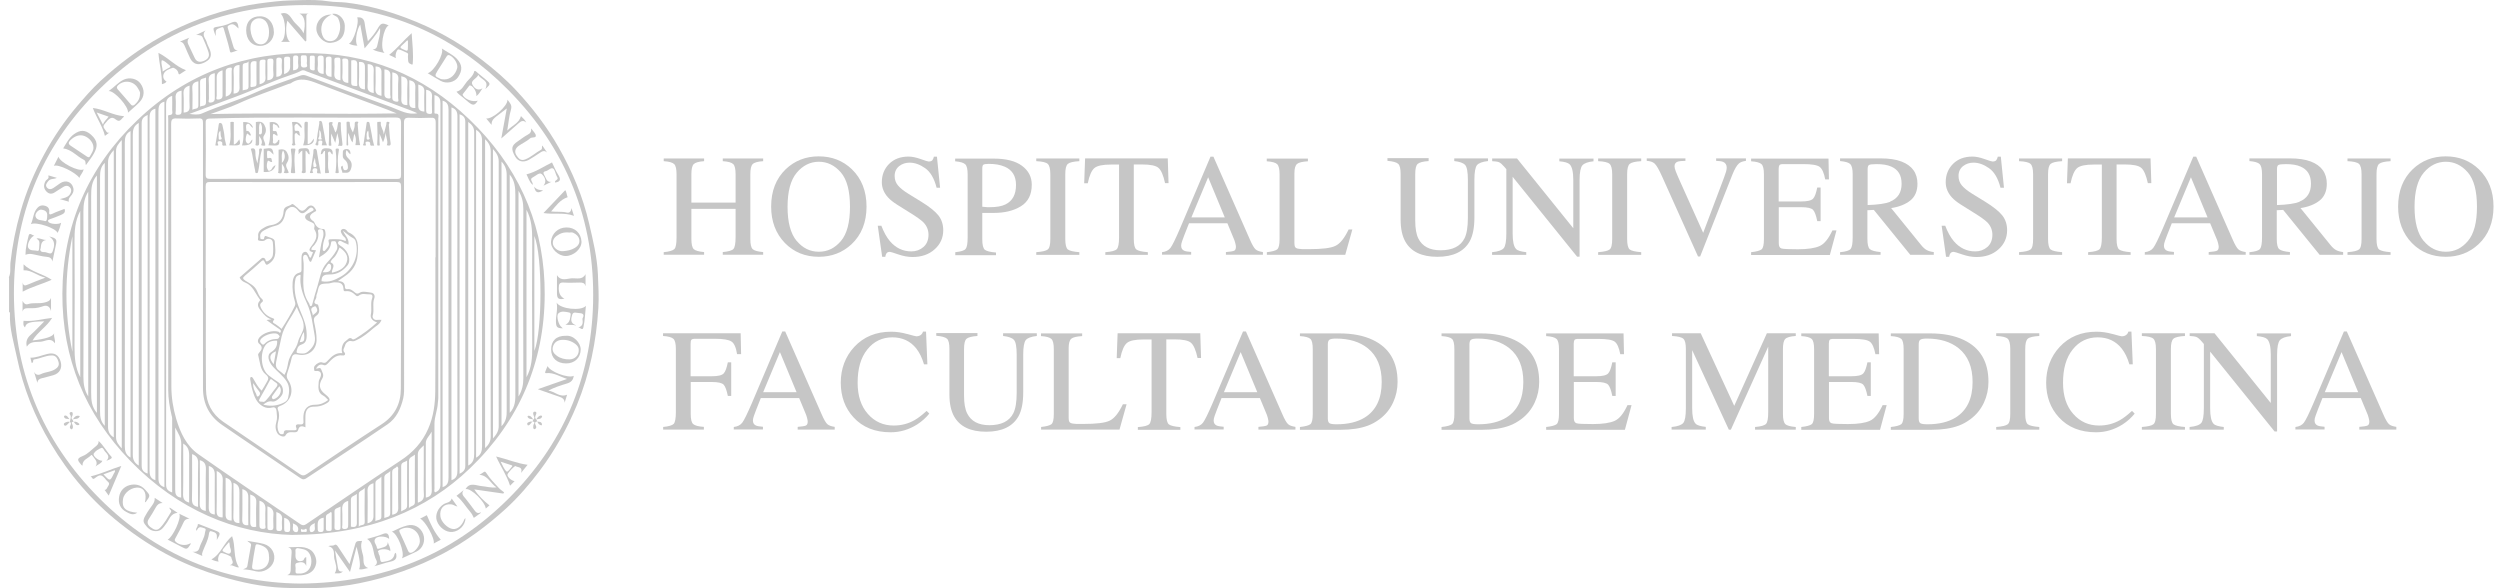 <svg width="170" height="40" viewBox="0 0 170 40" fill="none" xmlns="http://www.w3.org/2000/svg">
<path d="M0.593 18.877C0.753 18.564 0.677 18.212 0.708 17.883C0.838 16.69 1.075 15.52 1.404 14.364C1.786 13.003 2.344 11.71 3.018 10.471C3.652 9.301 4.402 8.207 5.266 7.19C5.756 6.616 6.253 6.042 6.804 5.53C8.081 4.352 9.466 3.312 11.003 2.47C12.686 1.545 14.468 0.887 16.334 0.466C17.145 0.283 17.971 0.183 18.797 0.092C19.371 0.03 19.952 0.023 20.526 0.007C21.123 -0.008 21.742 -0.008 22.354 0.092C22.744 0.153 23.15 0.13 23.54 0.176C24.947 0.344 26.301 0.719 27.624 1.216C29.475 1.904 31.189 2.853 32.757 4.061C33.583 4.696 34.371 5.369 35.082 6.127C36.199 7.32 37.185 8.612 37.996 10.035C38.922 11.664 39.641 13.386 40.062 15.206C40.322 16.338 40.605 17.47 40.658 18.648C40.689 19.413 40.735 20.185 40.689 20.943C40.551 23.214 40.1 25.425 39.228 27.544C38.57 29.135 37.736 30.626 36.704 32.003C36.008 32.929 35.258 33.801 34.409 34.581C33.116 35.759 31.716 36.799 30.164 37.625C28.351 38.589 26.446 39.254 24.435 39.66C22.706 40.012 20.962 40.042 19.218 39.966C17.795 39.904 16.396 39.599 15.026 39.193C13.894 38.857 12.793 38.436 11.737 37.9C10.483 37.266 9.313 36.501 8.204 35.621C6.268 34.099 4.7 32.255 3.446 30.152C2.36 28.339 1.579 26.381 1.151 24.308C0.945 23.314 0.631 22.342 0.677 21.31C0.677 21.264 0.662 21.226 0.616 21.21V18.862L0.593 18.877ZM20.411 39.683C26.064 39.637 30.722 37.724 34.547 33.938C38.226 30.29 40.199 25.8 40.329 20.614C40.474 15.007 38.516 10.119 34.577 6.134C31.082 2.593 26.814 0.589 21.78 0.367C15.96 0.122 10.904 1.981 6.758 6.065C3.048 9.722 1.067 14.242 0.952 19.451C0.83 25.058 2.819 29.938 6.773 33.9C10.575 37.709 15.241 39.629 20.411 39.683Z" fill="#C6C6C6"/>
<path d="M19.937 36.378C16.021 36.302 12.082 34.665 8.861 31.338C5.786 28.163 4.226 24.339 4.241 19.964C4.264 15.351 5.993 11.366 9.343 8.169C12.686 4.979 16.755 3.495 21.329 3.618C25.712 3.733 29.437 5.507 32.481 8.681C35.526 11.856 37.055 15.665 37.04 20.025C37.025 24.652 35.296 28.638 31.953 31.85C29.032 34.657 25.108 36.363 19.937 36.371V36.378ZM14.001 19.574C14.001 21.876 13.986 24.178 14.009 26.481C14.017 27.391 14.407 28.148 15.172 28.676C16.908 29.861 18.644 31.032 20.365 32.225C20.572 32.37 20.694 32.347 20.878 32.225C22.561 31.093 24.243 29.953 25.949 28.852C26.852 28.27 27.257 27.437 27.257 26.427C27.28 21.845 27.265 17.264 27.272 12.69C27.272 12.445 27.219 12.376 26.966 12.376C22.744 12.383 18.522 12.383 14.3 12.376C14.055 12.376 13.986 12.422 13.986 12.682C14.001 14.984 13.986 17.287 13.986 19.589L14.001 19.574ZM29.621 17.508C29.621 14.456 29.621 11.404 29.628 8.36C29.628 8.047 29.537 7.993 29.261 8.008C28.794 8.031 28.32 8.031 27.854 8.008C27.563 7.993 27.464 8.062 27.471 8.375C27.479 14.288 27.479 20.193 27.479 26.106C27.479 26.435 27.494 26.764 27.418 27.093C27.249 27.796 26.959 28.439 26.355 28.852C24.526 30.099 22.683 31.299 20.84 32.516C20.717 32.6 20.61 32.638 20.434 32.516C18.66 31.299 16.87 30.114 15.095 28.89C14.239 28.301 13.803 27.467 13.803 26.404C13.803 24.706 13.803 23.008 13.803 21.31C13.803 16.996 13.803 12.682 13.803 8.368C13.803 8.123 13.757 8.039 13.497 8.054C13.007 8.077 12.51 8.077 12.02 8.054C11.714 8.039 11.638 8.123 11.638 8.429C11.646 14.372 11.638 20.316 11.653 26.259C11.653 27.016 11.768 27.758 11.982 28.485C12.265 29.425 12.678 30.32 13.489 30.886C15.784 32.5 18.117 34.061 20.427 35.644C20.572 35.743 20.687 35.736 20.832 35.636C22.966 34.191 25.085 32.737 27.234 31.322C28.076 30.772 28.718 30.076 29.116 29.158C29.475 28.339 29.59 27.475 29.598 26.603C29.621 23.566 29.605 20.522 29.605 17.485L29.621 17.508ZM20.602 12.169C22.736 12.169 24.871 12.169 26.997 12.169C27.211 12.169 27.272 12.116 27.272 11.894C27.265 10.724 27.257 9.546 27.272 8.375C27.272 8.077 27.203 7.993 26.898 7.993C22.691 8.031 18.491 7.932 14.284 8.062C14.017 8.07 13.979 8.146 13.986 8.383C14.001 9.546 14.001 10.708 13.986 11.863C13.986 12.131 14.07 12.162 14.307 12.162C16.403 12.154 18.507 12.162 20.602 12.162V12.169ZM14.292 7.756C18.53 7.664 22.752 7.787 26.974 7.71C26.546 7.526 26.11 7.366 25.674 7.205C24.328 6.7 22.974 6.211 21.635 5.691C21.008 5.446 20.404 5.224 19.776 5.66C19.738 5.691 19.669 5.683 19.623 5.706C18.476 6.157 17.306 6.532 16.181 7.052C15.569 7.335 14.919 7.526 14.292 7.764V7.756ZM30.095 33.127C30.454 33.013 30.5 32.768 30.5 32.454C30.493 24.132 30.493 15.81 30.5 7.488C30.5 7.159 30.431 6.937 30.095 6.846V33.127ZM11.179 6.915C10.804 7.006 10.774 7.266 10.774 7.58C10.774 15.894 10.781 24.201 10.774 32.516C10.774 32.844 10.873 33.028 11.179 33.127V6.922V6.915ZM30.699 32.653C31.059 32.539 31.105 32.294 31.105 31.98C31.097 23.956 31.097 15.94 31.105 7.917C31.105 7.588 31.005 7.404 30.699 7.305V32.653ZM10.567 32.653V7.389C10.215 7.481 10.169 7.718 10.169 8.039C10.177 16.024 10.177 24.01 10.169 31.995C10.169 32.317 10.23 32.546 10.567 32.653ZM31.25 7.771V32.217C31.487 32.095 31.64 31.973 31.64 31.682C31.64 23.88 31.64 16.086 31.64 8.284C31.64 7.985 31.495 7.848 31.25 7.771ZM10.039 7.817C9.794 7.932 9.634 8.047 9.634 8.353C9.634 16.131 9.634 23.903 9.634 31.682C9.634 31.98 9.779 32.118 10.039 32.202V7.825V7.817ZM31.839 31.659C32.183 31.475 32.244 31.208 32.244 30.871C32.237 23.574 32.237 16.285 32.244 8.987C32.244 8.651 32.091 8.475 31.839 8.291V31.667V31.659ZM9.435 8.36C9.098 8.551 9.03 8.811 9.03 9.148C9.037 16.407 9.037 23.673 9.03 30.932C9.03 31.276 9.152 31.483 9.435 31.659V8.36ZM32.374 31.123C32.711 30.94 32.78 30.672 32.78 30.336C32.772 23.406 32.772 16.483 32.78 9.553C32.78 9.209 32.657 9.003 32.374 8.827V31.123ZM8.877 31.116V8.911C8.548 9.087 8.486 9.355 8.486 9.691C8.494 16.575 8.494 23.452 8.486 30.336C8.486 30.672 8.555 30.94 8.877 31.116ZM32.986 9.477V30.473C33.239 30.236 33.369 30.014 33.369 29.678C33.361 23.222 33.361 16.766 33.369 10.303C33.369 9.959 33.246 9.714 32.986 9.469V9.477ZM8.28 9.523C8.058 9.775 7.882 9.959 7.89 10.288C7.898 16.766 7.898 23.245 7.89 29.731C7.89 30.06 8.066 30.244 8.28 30.496V9.523ZM33.522 10.135V29.816C33.759 29.548 33.912 29.318 33.912 28.974C33.904 22.977 33.904 16.973 33.912 10.976C33.912 10.632 33.759 10.402 33.522 10.135ZM7.745 10.196C7.507 10.464 7.347 10.685 7.347 11.022C7.354 15.481 7.347 19.933 7.347 24.392C7.347 25.945 7.347 27.498 7.347 29.051C7.347 29.364 7.492 29.609 7.737 29.739V10.196H7.745ZM34.661 11.863V28.072C35.051 27.674 35.051 27.177 35.044 26.664C35.036 22.197 35.036 17.723 35.044 13.255C35.044 12.751 35.005 12.276 34.654 11.863H34.661ZM6.59 28.079V11.932C6.222 12.345 6.199 12.835 6.199 13.355C6.215 17.799 6.215 22.251 6.199 26.695C6.199 27.2 6.23 27.674 6.59 28.079ZM34.111 28.974C34.416 28.653 34.462 28.301 34.455 27.919C34.447 22.58 34.447 17.241 34.455 11.902C34.455 11.542 34.355 11.252 34.103 10.984V28.982L34.111 28.974ZM7.125 28.959V11.076C6.834 11.343 6.804 11.68 6.804 12.039C6.804 17.355 6.804 22.671 6.804 27.987C6.804 28.355 6.85 28.676 7.125 28.959ZM11.707 6.517C11.378 6.632 11.294 6.815 11.294 7.106C11.301 15.719 11.301 24.331 11.294 32.944C11.294 33.265 11.424 33.388 11.707 33.487C11.707 31.789 11.707 30.114 11.707 28.439C11.707 28.378 11.684 28.309 11.668 28.247C11.538 27.681 11.439 27.108 11.439 26.526C11.439 21.042 11.439 15.558 11.439 10.074C11.439 9.4 11.439 8.735 11.439 8.062C11.439 7.978 11.393 7.825 11.492 7.825C11.822 7.825 11.699 7.595 11.707 7.45C11.722 7.152 11.707 6.853 11.707 6.517ZM29.544 6.463C29.544 6.846 29.544 7.198 29.544 7.557C29.544 7.618 29.521 7.725 29.598 7.725C29.896 7.71 29.804 7.917 29.804 8.062C29.804 14.395 29.804 20.736 29.804 27.07C29.804 27.177 29.781 27.291 29.774 27.398C29.751 27.88 29.544 28.339 29.544 28.814C29.529 30.29 29.544 31.766 29.544 33.235C29.544 33.311 29.498 33.411 29.59 33.479C29.865 33.38 29.95 33.204 29.95 32.906C29.942 24.278 29.942 15.657 29.95 7.029C29.95 6.739 29.881 6.547 29.544 6.463ZM35.258 26.962C35.51 26.557 35.587 26.152 35.587 25.7C35.572 21.876 35.572 18.059 35.587 14.235C35.587 13.783 35.51 13.378 35.258 12.973V26.955V26.962ZM6.001 26.962V13.034C5.733 13.462 5.672 13.898 5.672 14.365C5.687 18.12 5.687 21.876 5.672 25.624C5.672 26.098 5.733 26.534 6.001 26.955V26.962ZM35.801 14.273V25.654C36.153 25.004 36.199 24.308 36.191 23.582C36.176 21.18 36.176 18.778 36.191 16.376C36.191 15.642 36.16 14.938 35.801 14.265V14.273ZM5.458 25.662V14.342C5.098 15.007 5.06 15.719 5.067 16.445C5.083 18.824 5.083 21.203 5.067 23.582C5.067 24.301 5.113 24.997 5.458 25.654V25.662ZM28.389 7.702C28.19 7.618 28.014 7.534 27.838 7.473C25.513 6.601 23.18 5.721 20.855 4.857C20.756 4.819 20.641 4.727 20.48 4.811C20.205 4.956 19.906 5.056 19.608 5.155C18.392 5.568 17.237 6.134 16.028 6.578C14.98 6.968 13.925 7.358 12.877 7.748C13.168 7.779 13.458 7.832 13.726 7.718C14.912 7.198 16.158 6.838 17.344 6.303C18.346 5.851 19.402 5.522 20.434 5.14C20.572 5.086 20.71 5.094 20.847 5.148C22.767 5.867 24.687 6.593 26.622 7.289C27.188 7.496 27.724 7.84 28.397 7.695L28.389 7.702ZM36.336 23.865C36.887 22.511 36.895 17.378 36.336 16.047V23.865ZM4.922 16.063C4.387 18.679 4.379 21.302 4.922 23.926V16.063ZM12.319 33.831C12.319 32.615 12.303 31.399 12.326 30.19C12.334 29.77 12.12 29.479 11.913 29.074C11.913 30.542 11.913 31.919 11.913 33.303C11.913 33.594 11.967 33.793 12.319 33.839V33.831ZM28.948 33.839C29.246 33.785 29.368 33.648 29.36 33.326C29.338 32.21 29.353 31.101 29.353 29.984V29.349C29.223 29.624 28.955 29.823 28.955 30.122C28.948 31.361 28.955 32.592 28.955 33.839H28.948ZM12.456 30.167C12.456 31.315 12.472 32.477 12.449 33.632C12.449 33.961 12.579 34.091 12.862 34.175C12.862 33.196 12.862 32.24 12.862 31.276C12.862 30.856 12.923 30.427 12.456 30.16V30.167ZM28.412 34.183C28.71 34.084 28.84 33.938 28.825 33.632C28.794 33.158 28.817 32.676 28.817 32.194V30.282C28.642 30.473 28.412 30.596 28.412 30.894C28.42 31.988 28.412 33.074 28.412 34.183ZM13.061 30.879C13.061 31.911 13.076 32.936 13.053 33.961C13.053 34.275 13.16 34.413 13.466 34.466C13.466 33.464 13.451 32.477 13.474 31.498C13.481 31.169 13.367 30.986 13.061 30.879ZM27.808 34.55C27.976 34.359 28.221 34.42 28.213 34.137C28.198 33.074 28.213 32.019 28.213 30.909C28.045 31.07 27.808 31.078 27.808 31.361C27.808 32.386 27.808 33.418 27.808 34.55ZM13.994 34.734V34.405C13.994 33.579 13.979 32.753 14.001 31.927C14.009 31.598 13.925 31.384 13.588 31.292C13.588 32.286 13.604 33.273 13.581 34.252C13.581 34.558 13.68 34.688 13.994 34.742V34.734ZM27.272 34.78C27.471 34.642 27.685 34.657 27.685 34.367C27.67 33.365 27.685 32.355 27.685 31.315C27.525 31.445 27.28 31.407 27.28 31.697C27.288 32.699 27.28 33.709 27.28 34.78H27.272ZM14.2 31.682C14.2 32.623 14.216 33.556 14.193 34.489C14.193 34.795 14.277 34.956 14.606 34.986C14.606 34.099 14.59 33.219 14.606 32.34C14.613 32.019 14.544 31.789 14.193 31.682H14.2ZM26.668 35.002C26.989 34.948 27.089 34.803 27.081 34.504C27.058 33.655 27.081 32.806 27.073 31.965C27.073 31.888 27.127 31.789 26.989 31.712C26.913 31.873 26.66 31.835 26.668 32.11C26.683 33.066 26.668 34.03 26.668 35.009V35.002ZM14.736 32.034C14.736 32.959 14.751 33.847 14.728 34.734C14.728 35.04 14.812 35.185 15.141 35.185C15.141 34.344 15.126 33.51 15.149 32.676C15.156 32.37 15.065 32.179 14.736 32.026V32.034ZM26.538 32.034C26.377 32.217 26.133 32.225 26.133 32.47C26.133 33.38 26.133 34.29 26.133 35.223C26.332 35.139 26.546 35.178 26.538 34.871C26.523 33.946 26.538 33.028 26.538 32.034ZM15.34 32.485C15.34 33.311 15.355 34.13 15.34 34.94C15.332 35.246 15.424 35.392 15.753 35.399C15.753 34.611 15.738 33.824 15.761 33.036C15.768 32.73 15.654 32.577 15.348 32.485H15.34ZM25.528 35.438C25.689 35.323 25.934 35.407 25.934 35.132C25.934 34.252 25.934 33.372 25.934 32.408C25.781 32.615 25.528 32.607 25.528 32.852C25.528 33.694 25.528 34.543 25.528 35.43V35.438ZM15.875 32.822C15.875 33.602 15.891 34.374 15.868 35.139C15.86 35.461 15.982 35.568 16.281 35.568C16.281 34.879 16.265 34.191 16.281 33.502C16.288 33.181 16.235 32.944 15.868 32.829L15.875 32.822ZM24.993 35.583C25.263 35.522 25.398 35.358 25.398 35.093C25.398 34.657 25.398 34.221 25.398 33.785V32.86C25.054 32.952 24.978 33.151 24.993 33.441C25.016 34.145 24.993 34.849 24.993 35.583ZM16.48 33.258C16.48 33.954 16.495 34.627 16.472 35.3C16.457 35.614 16.564 35.743 16.885 35.713C16.885 35.109 16.87 34.504 16.885 33.908C16.893 33.609 16.862 33.365 16.48 33.258ZM24.794 33.189C24.634 33.38 24.396 33.365 24.396 33.594C24.396 34.306 24.396 35.025 24.396 35.82C24.526 35.621 24.817 35.805 24.802 35.468C24.779 34.742 24.802 34.015 24.802 33.181L24.794 33.189ZM24.259 33.587C24.098 33.732 23.861 33.732 23.861 33.969C23.861 34.596 23.861 35.231 23.861 35.812C24.328 35.927 24.266 35.629 24.266 35.361C24.266 34.795 24.266 34.229 24.266 33.587H24.259ZM17.015 33.625C17.015 34.237 17.03 34.803 17.015 35.369C17.008 35.667 17.008 35.912 17.421 35.82C17.421 35.277 17.398 34.718 17.428 34.16C17.443 33.839 17.298 33.717 17.015 33.625ZM15.141 4.78C14.871 4.852 14.736 5.007 14.736 5.247C14.736 5.668 14.736 6.088 14.736 6.509C14.736 6.601 14.644 6.769 14.82 6.769C14.95 6.769 15.133 6.723 15.133 6.509C15.133 5.935 15.133 5.362 15.133 4.78H15.141ZM26.14 4.719C26.14 5.293 26.148 5.851 26.14 6.402C26.14 6.631 26.293 6.693 26.446 6.7C26.63 6.708 26.538 6.532 26.538 6.448C26.546 6.027 26.523 5.607 26.546 5.186C26.561 4.888 26.469 4.735 26.14 4.719ZM14.606 4.979C14.292 5.033 14.17 5.171 14.193 5.477C14.223 5.89 14.193 6.303 14.208 6.716C14.208 6.807 14.116 6.983 14.292 6.976C14.445 6.976 14.613 6.915 14.606 6.677C14.598 6.119 14.606 5.561 14.606 4.979ZM26.676 4.918C26.676 5.507 26.676 6.081 26.676 6.662C26.676 6.861 26.836 6.899 26.966 6.915C27.165 6.937 27.073 6.762 27.073 6.67C27.081 6.249 27.051 5.821 27.089 5.4C27.112 5.086 26.974 4.972 26.676 4.918ZM25.942 6.517C25.942 5.997 25.926 5.492 25.942 4.979C25.957 4.673 25.857 4.52 25.536 4.52C25.536 5.025 25.559 5.53 25.528 6.027C25.513 6.333 25.636 6.463 25.942 6.517ZM15.348 6.57C15.618 6.494 15.753 6.338 15.753 6.104C15.753 5.683 15.753 5.255 15.753 4.834C15.753 4.75 15.829 4.574 15.654 4.597C15.524 4.612 15.348 4.635 15.348 4.865C15.363 5.431 15.348 5.997 15.348 6.57ZM14.009 5.27C13.841 5.362 13.588 5.308 13.604 5.591C13.619 6.134 13.604 6.685 13.604 7.251C13.757 7.159 14.009 7.251 14.009 6.953C14.001 6.394 14.009 5.836 14.009 5.278V5.27ZM27.288 5.186C27.288 5.698 27.311 6.196 27.288 6.7C27.272 7.022 27.38 7.159 27.701 7.144C27.701 6.654 27.678 6.157 27.708 5.668C27.731 5.346 27.586 5.247 27.295 5.186H27.288ZM25.414 6.318C25.414 5.813 25.391 5.308 25.414 4.819C25.429 4.497 25.322 4.36 25.001 4.36C25.001 4.849 25.024 5.346 24.993 5.836C24.978 6.142 25.092 6.272 25.406 6.326L25.414 6.318ZM16.296 4.421C15.96 4.421 15.868 4.582 15.883 4.895C15.914 5.385 15.883 5.874 15.883 6.364C16.212 6.348 16.311 6.188 16.288 5.874C16.265 5.385 16.288 4.895 16.288 4.413L16.296 4.421ZM24.412 4.207C24.412 4.658 24.435 5.109 24.404 5.568C24.381 5.89 24.473 6.065 24.817 6.081C24.817 5.614 24.809 5.148 24.817 4.681C24.825 4.406 24.817 4.176 24.412 4.214V4.207ZM17.642 34.045C17.642 34.596 17.642 35.132 17.642 35.659C17.642 35.835 17.65 35.965 17.879 35.965C18.155 35.965 18.032 35.766 18.04 35.659C18.055 35.338 18.025 35.009 18.048 34.688C18.071 34.374 17.994 34.153 17.642 34.045ZM23.677 34.061C23.303 34.16 23.249 34.405 23.272 34.726C23.295 35.047 23.272 35.369 23.28 35.698C23.28 35.805 23.188 35.973 23.433 35.973C23.662 35.973 23.677 35.851 23.677 35.675C23.677 35.139 23.677 34.604 23.677 34.068V34.061ZM27.831 5.461C27.831 5.958 27.854 6.44 27.831 6.915C27.816 7.236 27.922 7.366 28.244 7.343C28.244 6.884 28.221 6.425 28.244 5.966C28.259 5.675 28.167 5.515 27.831 5.454V5.461ZM13.084 7.465C13.236 7.358 13.489 7.45 13.489 7.175C13.489 6.631 13.489 6.088 13.489 5.53C13.191 5.584 13.053 5.698 13.076 6.012C13.107 6.479 13.084 6.953 13.084 7.465ZM16.908 4.161C16.786 4.383 16.503 4.184 16.503 4.49C16.503 5.033 16.503 5.576 16.503 6.15C16.663 6.073 16.9 6.157 16.9 5.89C16.9 5.346 16.9 4.803 16.9 4.153L16.908 4.161ZM23.884 4.107C23.884 4.597 23.884 5.117 23.884 5.645C23.884 5.874 24.083 5.828 24.19 5.851C24.358 5.882 24.282 5.714 24.289 5.637C24.297 5.293 24.289 4.949 24.289 4.597C24.289 4.322 24.366 4.008 23.884 4.107ZM17.443 4.176C17.015 4.084 17.03 4.337 17.038 4.612C17.053 4.979 17.038 5.346 17.038 5.714C17.038 5.798 16.977 5.958 17.153 5.913C17.26 5.882 17.451 5.928 17.443 5.691C17.428 5.178 17.443 4.666 17.443 4.176ZM28.443 5.752C28.443 6.211 28.466 6.67 28.443 7.121C28.427 7.419 28.527 7.572 28.856 7.588C28.856 7.144 28.833 6.708 28.856 6.264C28.879 5.943 28.718 5.821 28.45 5.752H28.443ZM12.487 7.656C12.823 7.641 12.915 7.488 12.892 7.19C12.869 6.739 12.892 6.28 12.892 5.821C12.602 5.905 12.456 6.05 12.479 6.379C12.51 6.8 12.487 7.22 12.487 7.664V7.656ZM23.685 5.645C23.685 5.155 23.685 4.673 23.685 4.184C23.685 3.993 23.563 3.977 23.417 3.977C23.218 3.977 23.287 4.115 23.287 4.207C23.287 4.528 23.303 4.857 23.28 5.171C23.257 5.469 23.356 5.622 23.685 5.637V5.645ZM17.65 5.729C17.933 5.66 18.078 5.538 18.055 5.247C18.032 4.926 18.055 4.605 18.048 4.283C18.048 4.191 18.117 4.046 17.918 4.054C17.772 4.054 17.65 4.069 17.65 4.26C17.65 4.742 17.65 5.232 17.65 5.737V5.729ZM12.349 6.165C12.036 6.211 11.913 6.371 11.944 6.685C11.974 6.968 11.944 7.266 11.951 7.549C11.951 7.649 11.867 7.809 12.089 7.809C12.273 7.809 12.349 7.748 12.349 7.557C12.349 7.09 12.349 6.624 12.349 6.157V6.165ZM28.978 6.104C28.978 6.57 28.978 7.045 28.978 7.511C28.978 7.687 29.047 7.741 29.215 7.748C29.429 7.764 29.376 7.618 29.376 7.511C29.376 7.213 29.353 6.907 29.376 6.609C29.406 6.287 29.269 6.15 28.97 6.104H28.978ZM18.185 34.42C18.185 34.902 18.185 35.353 18.185 35.805C18.185 35.95 18.178 36.049 18.384 36.049C18.583 36.049 18.591 35.958 18.591 35.812C18.591 35.56 18.568 35.3 18.591 35.047C18.621 34.749 18.537 34.543 18.185 34.428V34.42ZM23.15 34.451C22.981 34.558 22.736 34.543 22.744 34.795C22.752 35.147 22.752 35.506 22.744 35.858C22.744 36.011 22.805 36.034 22.943 36.042C23.088 36.042 23.165 36.019 23.157 35.843C23.142 35.376 23.157 34.91 23.157 34.451H23.15ZM23.15 5.454C23.15 4.995 23.15 4.551 23.15 4.107C23.15 3.97 23.119 3.901 22.966 3.916C22.836 3.924 22.729 3.908 22.736 4.1C22.752 4.39 22.759 4.681 22.736 4.964C22.714 5.247 22.782 5.431 23.142 5.454H23.15ZM18.185 5.454C18.53 5.438 18.621 5.27 18.591 4.979C18.568 4.712 18.576 4.444 18.591 4.176C18.591 4.039 18.56 3.977 18.407 3.985C18.277 3.993 18.178 3.985 18.178 4.169C18.193 4.589 18.178 5.01 18.178 5.454H18.185ZM22.545 5.224C22.545 4.834 22.545 4.459 22.545 4.084C22.545 3.962 22.576 3.847 22.369 3.847C22.186 3.847 22.148 3.924 22.155 4.084C22.163 4.314 22.178 4.551 22.155 4.78C22.125 5.071 22.232 5.216 22.545 5.224ZM18.79 5.224C19.103 5.209 19.21 5.063 19.172 4.773C19.149 4.551 19.157 4.329 19.172 4.107C19.172 3.954 19.111 3.924 18.973 3.916C18.828 3.916 18.782 3.962 18.79 4.107C18.797 4.474 18.79 4.842 18.79 5.224ZM22.01 5.025C22.01 4.696 22.01 4.36 22.01 4.023C22.01 3.878 22.01 3.778 21.811 3.778C21.612 3.778 21.597 3.87 21.605 4.016C21.612 4.191 21.627 4.375 21.605 4.551C21.559 4.865 21.689 5.018 22.01 5.025ZM22.545 34.849C22.545 34.849 22.492 34.833 22.469 34.818C22.392 34.956 22.163 34.933 22.163 35.154C22.163 35.422 22.163 35.69 22.163 35.95C22.163 36.095 22.247 36.103 22.354 36.103C22.453 36.103 22.553 36.118 22.553 35.965C22.553 35.59 22.553 35.223 22.553 34.849H22.545ZM18.79 34.818C18.79 35.193 18.79 35.545 18.79 35.889C18.79 36.026 18.797 36.111 18.981 36.111C19.157 36.111 19.18 36.034 19.18 35.889C19.172 35.698 19.157 35.514 19.18 35.323C19.218 35.04 19.065 34.91 18.797 34.818H18.79ZM19.325 5.033C19.595 4.951 19.73 4.786 19.73 4.536C19.73 4.367 19.723 4.199 19.73 4.039C19.738 3.893 19.685 3.847 19.539 3.855C19.402 3.855 19.31 3.855 19.317 4.046C19.333 4.367 19.317 4.689 19.317 5.041L19.325 5.033ZM22.01 35.2C21.513 35.277 21.612 35.629 21.605 35.935C21.605 36.08 21.605 36.179 21.803 36.179C22.002 36.179 22.01 36.088 22.01 35.935C22.01 35.69 22.01 35.445 22.01 35.2ZM19.325 35.2C19.325 35.453 19.325 35.698 19.325 35.942C19.325 36.095 19.34 36.179 19.532 36.179C19.738 36.179 19.723 36.072 19.73 35.935C19.746 35.614 19.746 35.315 19.325 35.208V35.2ZM21.406 4.306C21.406 4.176 21.406 4.039 21.406 3.908C21.406 3.801 21.352 3.771 21.26 3.786C21.184 3.794 21.069 3.748 21.069 3.893C21.069 4.138 21.061 4.383 21.069 4.628C21.077 4.758 21.207 4.78 21.314 4.788C21.444 4.788 21.39 4.681 21.398 4.612C21.406 4.513 21.398 4.413 21.398 4.314L21.406 4.306ZM19.929 4.78C20.189 4.765 20.32 4.673 20.281 4.406C20.258 4.253 20.274 4.092 20.281 3.939C20.289 3.801 20.228 3.771 20.105 3.771C19.983 3.771 19.929 3.801 19.929 3.939C19.937 4.214 19.929 4.49 19.929 4.78ZM20.465 4.184C20.465 4.184 20.465 4.23 20.465 4.253C20.45 4.444 20.442 4.62 20.733 4.589C20.993 4.559 20.84 4.375 20.863 4.26C20.886 4.146 20.863 4.016 20.863 3.893C20.863 3.756 20.771 3.756 20.679 3.763C20.587 3.763 20.465 3.725 20.457 3.886C20.457 3.985 20.457 4.084 20.457 4.184H20.465ZM21.429 35.575C21.13 35.675 21.008 35.828 21.069 36.088C21.1 36.225 21.237 36.179 21.283 36.157C21.536 36.026 21.322 35.789 21.429 35.575ZM19.906 35.575C19.983 35.782 19.807 36.011 20.021 36.157C20.067 36.187 20.228 36.233 20.266 36.088C20.327 35.828 20.182 35.69 19.906 35.583V35.575ZM20.618 36.011C20.579 36.065 20.488 35.873 20.465 36.049C20.442 36.225 20.587 36.164 20.671 36.164C20.74 36.164 20.878 36.218 20.863 36.065C20.84 35.812 20.702 36.088 20.618 36.004V36.011Z" fill="#C6C6C6"/>
<path d="M24.251 37.166C24.09 37.778 23.953 38.313 23.8 38.895C23.448 38.382 23.127 37.931 22.782 37.434C22.859 37.877 22.912 38.268 22.989 38.658C23.02 38.811 23.127 38.895 23.318 38.857C23.142 39.04 22.951 38.979 22.759 38.987C22.981 38.65 22.805 38.313 22.736 38C22.675 37.702 22.828 37.266 22.331 37.143C22.469 37.067 22.629 37.143 22.759 37.051C22.836 36.998 22.92 37.074 22.974 37.158C23.226 37.541 23.478 37.916 23.769 38.359C23.891 37.923 24.006 37.541 24.113 37.151C24.205 36.799 24.213 36.784 24.618 36.784C24.488 37.12 24.603 37.457 24.687 37.763C24.763 38.053 24.603 38.474 25.039 38.627C24.832 38.65 24.633 38.765 24.419 38.704C24.526 38.505 24.48 38.053 24.243 37.158L24.251 37.166Z" fill="#C6C6C6"/>
<path d="M24.29 1.185C24.611 1.147 24.764 1.285 24.802 1.606C24.848 1.996 24.94 2.379 25.016 2.799C25.276 2.539 25.491 2.264 25.666 1.966C25.911 1.553 25.98 1.53 26.431 1.728C26.064 1.889 25.812 3.319 26.148 3.602C25.85 3.526 25.582 3.503 25.338 3.358C25.582 3.358 25.636 3.22 25.674 3.013C25.751 2.654 25.881 2.31 25.842 1.904C25.559 2.417 25.185 2.822 24.794 3.289C24.687 2.708 24.588 2.187 24.496 1.667C24.244 2.019 24.114 2.891 24.305 3.105C24.098 3.105 23.915 3.059 23.724 2.968C24.037 2.876 24.466 1.476 24.282 1.178L24.29 1.185Z" fill="#C6C6C6"/>
<path d="M19.524 39.109C19.746 39.04 19.769 38.887 19.769 38.704C19.769 38.329 19.807 37.954 19.83 37.579C19.846 37.396 19.784 37.266 19.585 37.204C20.09 37.235 20.587 37.09 21.069 37.365C21.375 37.533 21.559 38.008 21.498 38.321C21.421 38.719 21.184 38.964 20.779 39.071C20.366 39.178 19.945 39.109 19.517 39.109H19.524ZM20.832 38.497C20.695 38.13 20.389 38.229 20.182 38.283C20.006 38.329 20.128 38.574 20.098 38.719C20.09 38.773 20.098 38.834 20.098 38.887C20.098 38.971 20.144 38.994 20.22 39.002C20.534 39.025 20.817 38.964 21.016 38.704C21.23 38.413 21.222 37.923 21.023 37.617C20.84 37.327 20.526 37.334 20.243 37.273C20.19 37.266 20.075 37.319 20.09 37.449C20.106 37.556 20.09 37.671 20.09 37.786C20.09 38.099 20.297 38.237 20.587 38.122C20.702 38.076 20.664 37.893 20.825 37.893V38.497H20.832Z" fill="#C6C6C6"/>
<path d="M4.157 15.16C4.088 15.405 4.035 15.626 3.912 15.841C3.836 15.527 2.459 15.053 2.1 15.244C2.283 14.854 2.253 14.433 2.559 14.12C2.727 13.944 2.926 13.944 3.102 14.005C3.247 14.051 3.377 14.188 3.346 14.395C3.316 14.586 3.385 14.624 3.568 14.533C3.828 14.402 4.104 14.318 4.387 14.204C4.486 14.456 4.303 14.548 4.127 14.624C3.882 14.731 3.629 14.823 3.369 14.915C3.247 14.961 3.239 15.03 3.308 15.106C3.446 15.244 3.974 15.274 4.15 15.152L4.157 15.16ZM3.209 14.678C3.239 14.387 3.048 14.288 2.819 14.257C2.627 14.227 2.36 14.517 2.413 14.716C2.497 15.014 2.834 14.953 3.048 15.03C3.201 15.083 3.201 14.831 3.209 14.685V14.678Z" fill="#C6C6C6"/>
<path d="M29.078 4.979C29.506 4.88 30.226 3.641 30.042 3.296C30.401 3.541 30.776 3.702 31.059 3.992C31.442 4.398 31.465 4.78 31.143 5.255C30.906 5.599 30.363 5.721 29.965 5.499C29.675 5.339 29.392 5.163 29.086 4.979H29.078ZM30.226 5.4C30.623 5.4 30.975 5.079 31.09 4.627C31.151 4.367 30.914 3.954 30.623 3.786C30.501 3.717 30.44 3.725 30.363 3.847C30.172 4.168 29.958 4.482 29.759 4.803C29.537 5.17 29.552 5.178 29.95 5.362C30.049 5.408 30.141 5.385 30.226 5.4Z" fill="#C6C6C6"/>
<path d="M16.525 38.712C16.694 38.643 16.801 38.627 16.824 38.467C16.892 38.008 16.992 37.549 17.069 37.09C17.099 36.922 16.916 36.899 16.816 36.776C17.214 36.853 17.589 36.891 17.948 36.991C18.483 37.144 18.767 37.679 18.614 38.176C18.461 38.65 17.895 38.972 17.397 38.849C17.13 38.78 16.862 38.734 16.533 38.712H16.525ZM18.292 37.862C18.292 37.373 18.101 37.174 17.596 37.029C17.42 36.975 17.382 37.029 17.359 37.174C17.283 37.61 17.198 38.046 17.145 38.49C17.122 38.689 17.206 38.719 17.344 38.734C18.025 38.811 18.338 38.36 18.3 37.87L18.292 37.862Z" fill="#C6C6C6"/>
<path d="M5.84 11.229C5.786 11.091 5.871 10.946 5.679 10.854C5.213 10.624 4.869 10.165 4.295 10.089C4.501 9.768 4.685 9.37 5.029 9.125C5.458 8.819 5.786 8.819 6.177 9.148C6.689 9.592 6.636 9.974 6.391 10.425C6.245 10.701 6.039 10.946 5.84 11.229ZM6.353 10.02C6.353 9.714 6.085 9.378 5.741 9.248C5.412 9.125 5.06 9.248 4.769 9.553C4.631 9.699 4.654 9.806 4.8 9.905C5.159 10.15 5.519 10.387 5.878 10.624C5.955 10.678 6.054 10.747 6.123 10.617C6.222 10.425 6.368 10.249 6.353 10.02Z" fill="#C6C6C6"/>
<path d="M27.333 37.962C27.562 37.595 27.012 36.241 26.645 36.157C26.989 35.988 27.318 35.828 27.677 35.736C28.159 35.606 28.595 35.843 28.779 36.317C28.947 36.769 28.763 37.281 28.343 37.495C28.037 37.648 27.723 37.786 27.341 37.962H27.333ZM28.549 36.807C28.549 36.118 27.884 35.682 27.272 35.981C27.195 36.019 27.111 36.05 27.172 36.18C27.371 36.6 27.562 37.021 27.746 37.449C27.792 37.556 27.853 37.61 27.968 37.587C28.228 37.526 28.549 37.097 28.549 36.822V36.807Z" fill="#C6C6C6"/>
<path d="M8.7 7.656C8.769 7.266 7.752 6.134 7.385 6.196C7.775 5.928 8.035 5.591 8.417 5.415C8.823 5.232 9.32 5.354 9.549 5.675C9.855 6.096 9.84 6.578 9.488 6.945C9.259 7.182 8.999 7.396 8.708 7.656H8.7ZM9.519 6.387C9.557 6.257 9.442 6.119 9.366 5.981C9.075 5.492 8.425 5.415 8.02 5.805C7.943 5.882 7.92 5.974 7.997 6.065C8.295 6.41 8.609 6.754 8.899 7.106C8.991 7.221 9.083 7.175 9.144 7.129C9.351 6.945 9.519 6.731 9.519 6.387Z" fill="#C6C6C6"/>
<path d="M38.463 17.409C37.958 17.409 37.423 16.896 37.469 16.407C37.522 15.887 37.935 15.474 38.509 15.466C39.09 15.458 39.511 15.848 39.541 16.422C39.564 16.904 39.021 17.409 38.463 17.409ZM38.723 15.81C38.425 15.78 38.226 15.825 38.035 15.925C37.767 16.07 37.553 16.261 37.599 16.59C37.629 16.812 37.912 17.11 38.287 17.08C38.578 17.057 38.853 17.003 39.09 16.858C39.281 16.743 39.434 16.56 39.396 16.315C39.358 16.078 39.197 15.932 38.991 15.833C38.876 15.772 38.746 15.818 38.715 15.818L38.723 15.81Z" fill="#C6C6C6"/>
<path d="M38.447 22.839C38.998 22.755 39.487 23.321 39.487 23.757C39.487 24.323 39.074 24.721 38.493 24.713C37.873 24.713 37.476 24.346 37.476 23.765C37.476 23.176 37.827 22.832 38.455 22.832L38.447 22.839ZM39.35 23.826C39.373 23.658 39.281 23.512 39.135 23.398C38.852 23.176 38.508 23.084 38.164 23.115C37.912 23.138 37.682 23.275 37.598 23.581C37.522 23.872 37.667 24.048 37.866 24.193C38.118 24.377 38.424 24.446 38.73 24.438C39.097 24.43 39.35 24.17 39.357 23.826H39.35Z" fill="#C6C6C6"/>
<path d="M18.63 2.165C18.63 2.7 18.209 3.128 17.681 3.121C17.115 3.121 16.74 2.692 16.74 2.057C16.74 1.453 17.1 1.101 17.696 1.109C18.232 1.109 18.622 1.56 18.622 2.165H18.63ZM18.293 2.233C18.301 2.035 18.27 1.813 18.171 1.599C17.956 1.17 17.444 1.132 17.169 1.453C16.863 1.813 17.115 2.799 17.49 2.96C17.926 3.151 18.293 2.838 18.293 2.233Z" fill="#C6C6C6"/>
<path d="M19.738 2.845H19.111C19.493 2.646 19.463 1.277 19.088 0.933C19.646 0.734 19.784 1.262 20.044 1.537C20.25 1.759 20.503 1.95 20.641 2.271C20.809 1.575 20.717 1.078 20.365 0.925H21C20.794 0.941 20.832 1.094 20.832 1.224C20.832 1.484 20.832 1.736 20.832 1.996C20.832 2.256 20.832 2.509 20.832 2.769C20.809 2.784 20.786 2.799 20.763 2.822C20.358 2.356 19.952 1.881 19.539 1.407C19.379 2.004 19.47 2.692 19.73 2.853L19.738 2.845Z" fill="#C6C6C6"/>
<path d="M3.01 21.853C1.993 21.868 1.771 21.945 1.702 22.266C1.557 22.136 1.587 21.975 1.602 21.815C2.245 21.876 2.865 21.692 3.545 21.616C3.178 22.228 2.559 22.564 2.214 23.153C3.091 23.051 3.581 22.891 3.683 22.671C3.637 22.939 3.79 23.123 3.729 23.344C3.454 22.924 3.094 23.207 2.773 23.237C2.429 23.268 2.054 23.191 1.824 23.574C1.74 23.245 1.832 22.992 2.084 22.771C2.398 22.495 2.673 22.189 3.01 21.853Z" fill="#C6C6C6"/>
<path d="M37.231 24.867C37.323 25.249 38.646 25.754 39.013 25.555C38.983 25.831 38.845 25.983 38.585 26.068C38.141 26.205 37.698 26.335 37.285 26.565C37.713 26.603 38.05 27.054 38.562 26.84C38.501 27.024 38.447 27.207 38.394 27.391C38.394 27.131 38.225 27.039 38.011 26.97C37.545 26.817 37.078 26.641 36.573 26.465C37.262 26.221 37.897 25.999 38.562 25.769C38.08 25.616 37.667 25.326 37.155 25.372C37.025 25.387 37.078 25.287 37.086 25.257C37.124 25.134 37.185 25.02 37.239 24.89L37.231 24.867Z" fill="#C6C6C6"/>
<path d="M22.546 0.994C21.842 1.285 21.758 1.943 21.911 2.371C21.987 2.593 22.117 2.754 22.362 2.792C22.637 2.83 22.852 2.708 22.966 2.478C23.165 2.088 23.196 1.675 22.997 1.254C22.905 1.071 22.706 1.086 22.592 0.941C23.081 0.864 23.441 1.339 23.448 1.752C23.471 2.532 23.081 2.861 22.492 2.914C22.026 2.96 21.521 2.448 21.513 1.973C21.498 1.415 21.941 0.964 22.546 0.994Z" fill="#C6C6C6"/>
<path d="M33.422 8.49C33.292 8.337 33.177 8.192 33.062 8.054C33.468 8.123 34.539 7.221 34.508 6.777C34.676 7.006 34.837 7.144 34.745 7.458C34.615 7.886 34.585 8.345 34.493 8.88C34.845 8.513 35.296 8.383 35.426 7.894C35.548 8.039 35.709 8.138 35.785 8.337C35.594 8.154 35.434 8.23 35.281 8.368C34.913 8.697 34.539 9.018 34.087 9.416C34.225 8.681 34.34 8.039 34.462 7.373C33.606 8.047 33.437 8.062 33.422 8.49Z" fill="#C6C6C6"/>
<path d="M31.655 33.265C31.938 32.76 32.382 33.028 32.772 33.058C33.07 33.081 33.369 33.188 33.766 33.142C33.338 32.875 33.208 32.339 32.596 32.286C32.673 32.24 32.757 32.202 32.826 32.148C32.956 32.049 32.986 32.033 33.101 32.209C33.323 32.561 33.629 32.859 33.904 33.165C34.011 33.288 34.157 33.38 34.279 33.479C34.264 33.51 34.241 33.54 34.225 33.563C33.575 33.471 32.933 33.38 32.252 33.28C32.543 33.724 32.894 34.053 33.285 34.366C33.223 34.42 33.116 34.504 33.032 34.581C32.986 34.121 32.038 33.188 31.671 33.257L31.655 33.265Z" fill="#C6C6C6"/>
<path d="M39.159 22.128C38.922 22.067 38.708 22.113 38.447 22.082C38.677 21.968 38.754 21.799 38.776 21.585C38.792 21.448 38.868 21.287 38.7 21.249C38.463 21.203 38.172 21.119 37.973 21.31C37.805 21.471 37.981 22.105 38.195 22.251C38.218 22.266 38.241 22.297 38.264 22.327C37.882 22.32 37.82 22.235 37.805 21.907C37.782 21.486 37.943 21.073 37.851 20.576C38.088 21.012 39.518 21.172 39.84 20.797C39.786 21.333 39.771 21.807 39.671 22.259C39.61 22.541 39.434 22.22 39.297 22.274C39.557 22.212 39.648 22.052 39.618 21.807C39.618 21.754 39.595 21.685 39.618 21.639C39.786 21.341 39.564 21.295 39.365 21.287C39.212 21.287 38.975 21.165 38.907 21.409C38.83 21.677 38.754 21.976 39.159 22.113V22.128Z" fill="#C6C6C6"/>
<path d="M26.462 36.647C26.233 36.44 25.667 36.432 25.521 36.631C25.361 36.845 25.605 37.029 25.628 37.243C25.644 37.373 25.789 37.304 25.904 37.266C26.118 37.197 26.363 37.174 26.37 36.861C26.424 37.075 26.569 37.243 26.539 37.48C26.386 37.312 25.888 37.304 25.728 37.45C25.651 37.518 25.758 37.557 25.743 37.61C25.735 37.641 25.758 37.694 25.781 37.725C25.888 37.886 25.789 38.268 26.026 38.215C26.324 38.153 26.753 38.138 26.829 37.679C26.829 37.648 26.883 37.618 26.921 37.587C27.02 37.939 26.921 38.115 26.554 38.191C26.179 38.268 25.82 38.413 25.437 38.505C25.621 38.406 25.674 38.237 25.59 38.092C25.33 37.633 25.46 36.983 24.963 36.647C25.269 36.555 25.651 36.471 26.003 36.325C26.324 36.188 26.447 36.287 26.462 36.639V36.647Z" fill="#C6C6C6"/>
<path d="M33.001 6.058C33.299 5.43 32.68 5.438 32.527 5.086C32.412 5.369 31.976 5.461 32.121 5.752C32.206 5.92 32.45 6.241 32.81 6.004C32.672 6.195 32.588 6.402 32.389 6.532C32.435 6.302 32.213 5.897 32.014 5.821C31.961 5.798 31.923 5.805 31.9 5.843C31.762 6.027 31.624 6.211 31.479 6.387C31.448 6.432 31.456 6.448 31.479 6.494C31.663 6.777 32.152 6.953 32.489 6.845C32.29 7.174 32.167 7.19 31.884 6.968C31.739 6.853 31.601 6.723 31.456 6.608C31.311 6.494 31.158 6.394 31.043 6.234C31.418 6.149 31.548 5.79 31.754 5.545C31.93 5.339 32.175 5.163 32.244 4.864C32.267 4.765 32.382 4.864 32.412 4.895C32.672 5.132 32.963 5.331 33.215 5.576C33.399 5.752 33.185 5.874 32.993 6.065L33.001 6.058Z" fill="#C6C6C6"/>
<path d="M3.568 17.791C3.522 17.562 3.392 17.477 3.155 17.462C2.842 17.439 2.543 17.34 2.23 17.286C2.069 17.256 1.908 17.256 1.732 17.325C1.732 16.873 1.847 16.445 1.947 16.024C2.008 15.78 2.184 16.001 2.329 16.024C2.061 16.131 1.801 16.636 1.931 16.866C2.054 17.08 2.337 17.003 2.551 17.057C2.666 17.087 2.658 16.904 2.666 16.789C2.696 16.384 2.696 16.384 2.482 16.215C2.711 16.162 2.903 16.33 3.163 16.315C2.796 16.368 2.796 16.628 2.765 16.881C2.765 16.912 2.734 16.942 2.734 16.973C2.757 17.126 2.887 17.149 3.002 17.141C3.201 17.126 3.484 17.393 3.583 17.087C3.691 16.766 3.805 16.376 3.346 16.078C3.851 16.208 3.889 16.269 3.79 16.705C3.713 17.057 3.645 17.409 3.561 17.799L3.568 17.791Z" fill="#C6C6C6"/>
<path d="M11.539 34.512C11.707 34.627 11.868 34.734 12.074 34.871C11.592 34.917 11.524 35.323 11.309 35.598C11.118 35.843 10.98 36.133 10.575 36.118C10.208 36.103 10.024 35.881 9.841 35.636C9.665 35.392 9.825 35.177 9.94 34.971C10.062 34.749 10.216 34.55 10.361 34.343C10.453 34.206 10.537 34.068 10.521 33.854C10.705 33.976 10.858 34.076 11.057 34.206C10.812 34.206 10.697 34.321 10.598 34.496C10.453 34.772 10.277 35.04 10.108 35.307C9.963 35.537 10.062 35.72 10.239 35.85C10.422 35.98 10.636 36.141 10.873 35.904C11.187 35.59 11.386 35.208 11.615 34.841C11.722 34.68 11.478 34.657 11.539 34.504V34.512Z" fill="#C6C6C6"/>
<path d="M3.851 12.1C3.652 12.207 3.431 12.116 3.27 12.33C3.171 12.467 3.071 12.582 3.178 12.735C3.293 12.896 3.469 12.888 3.622 12.789C3.79 12.689 3.935 12.559 4.104 12.452C4.479 12.215 4.876 12.361 4.983 12.774C5.045 13.003 4.937 13.202 4.792 13.355C4.7 13.462 4.639 13.554 4.685 13.714C4.471 13.653 4.287 13.6 4.065 13.538C4.264 13.485 4.433 13.462 4.586 13.37C4.792 13.255 4.915 12.957 4.792 12.789C4.654 12.598 4.471 12.598 4.28 12.728C4.111 12.842 3.928 12.934 3.76 13.056C3.538 13.217 3.331 13.21 3.148 13.011C2.949 12.796 2.964 12.559 3.094 12.315C3.155 12.2 3.369 12.162 3.285 11.963C3.27 11.932 3.308 11.925 3.346 11.94C3.515 11.993 3.683 12.047 3.859 12.093L3.851 12.1Z" fill="#C6C6C6"/>
<path d="M27.992 2.249C28.038 2.983 28.129 3.671 28.061 4.375C28.038 4.375 28.015 4.398 27.999 4.39C27.747 4.276 27.755 4.276 27.739 3.84C27.739 3.755 27.8 3.641 27.663 3.587C27.472 3.511 27.296 3.396 27.104 3.358C26.982 3.335 26.837 3.786 26.928 3.954C26.737 3.862 26.577 3.786 26.462 3.732C27.005 3.304 27.441 2.746 27.992 2.256V2.249ZM27.739 2.746C27.693 2.761 27.671 2.761 27.663 2.769C27.548 2.876 27.449 2.991 27.326 3.09C27.158 3.228 27.242 3.273 27.387 3.342C27.732 3.503 27.739 3.511 27.739 3.128C27.739 2.998 27.739 2.876 27.739 2.738V2.746Z" fill="#C6C6C6"/>
<path d="M36.13 8.742C36.252 8.926 36.428 9.071 36.436 9.224C36.443 9.408 36.175 9.293 36.038 9.415C35.808 9.622 35.51 9.744 35.258 9.928C35.044 10.089 34.959 10.318 35.12 10.563C35.258 10.769 35.403 10.968 35.724 10.838C36.122 10.678 36.428 10.379 36.795 10.18C36.902 10.119 36.818 9.997 36.879 9.897C36.986 10.058 37.093 10.219 37.2 10.372C36.994 10.18 36.841 10.31 36.673 10.417C36.436 10.57 36.206 10.731 35.961 10.869C35.579 11.075 35.227 10.983 35.036 10.655C34.73 10.119 34.768 9.905 35.212 9.607C35.441 9.454 35.655 9.278 35.892 9.155C36.068 9.064 36.137 8.949 36.122 8.727L36.13 8.742Z" fill="#C6C6C6"/>
<path d="M12.234 2.83C12.448 2.738 12.624 2.669 12.877 2.562C12.724 2.731 12.739 2.868 12.8 3.006C12.946 3.32 13.091 3.633 13.244 3.947C13.366 4.199 13.565 4.245 13.81 4.161C14.093 4.061 14.277 3.886 14.185 3.572C14.078 3.22 13.925 2.884 13.78 2.547C13.718 2.402 13.565 2.379 13.336 2.379C13.604 2.256 13.787 2.165 13.978 2.073C13.68 2.371 13.986 2.616 14.055 2.861C14.101 3.044 14.208 3.212 14.277 3.396C14.43 3.832 14.3 4.077 13.825 4.283C13.443 4.452 13.137 4.352 12.938 3.977C12.808 3.717 12.701 3.45 12.586 3.182C12.517 3.029 12.464 2.868 12.242 2.83H12.234Z" fill="#C6C6C6"/>
<path d="M37.514 12.353C37.331 12.445 37.139 12.537 36.956 12.628C37.216 12.315 37.017 12.001 36.841 11.84C36.68 11.695 36.428 11.963 36.229 12.062C35.961 12.192 36.26 12.376 36.229 12.575C35.977 12.361 35.916 12.062 35.801 11.856C36.436 11.695 36.956 11.328 37.537 11.045C37.652 11.282 37.774 11.588 37.95 11.871C38.134 12.162 38.157 12.353 37.751 12.414C37.667 12.254 38.011 12.246 37.897 12.055C37.82 11.925 37.782 11.772 37.728 11.634C37.667 11.466 37.568 11.374 37.384 11.496C37.292 11.55 37.2 11.626 37.101 11.642C36.902 11.68 36.948 11.81 37.009 11.902C37.132 12.093 37.147 12.414 37.514 12.368V12.353Z" fill="#C6C6C6"/>
<path d="M6.307 7.343C7.041 7.419 7.683 7.848 8.425 7.901C8.433 7.955 8.372 7.978 8.341 8.016C8.204 8.154 8.127 8.329 7.859 8.115C7.592 7.901 7.431 8.024 7.094 8.459C6.957 8.635 7.11 8.75 7.179 8.865C7.247 8.98 7.339 9.117 7.515 8.957C7.37 9.064 7.225 9.179 7.133 9.24C6.995 8.628 6.574 8.031 6.314 7.35L6.307 7.343ZM6.574 7.649C6.735 7.962 6.85 8.192 7.003 8.482C7.079 8.215 7.27 8.123 7.385 7.932C7.125 7.84 6.896 7.756 6.574 7.649Z" fill="#C6C6C6"/>
<path d="M7.224 31.345C7.53 31.047 7.27 30.863 7.117 30.672C7.056 30.596 7.003 30.42 6.895 30.458C6.697 30.535 6.49 30.657 6.375 30.841C6.284 30.994 6.689 31.345 6.964 31.33C6.873 31.544 6.635 31.575 6.498 31.728C6.704 31.391 6.429 31.215 6.291 30.994C6.261 30.948 6.222 30.917 6.192 30.955C5.985 31.185 5.595 31.254 5.61 31.659C5.588 31.651 5.565 31.644 5.549 31.628C5.373 31.399 5.09 31.208 5.626 31.009C5.955 30.887 6.222 30.581 6.513 30.351C6.612 30.267 6.72 30.183 6.704 29.984C7.064 30.313 7.263 30.726 7.569 31.047C7.653 31.139 7.569 31.215 7.224 31.338V31.345Z" fill="#C6C6C6"/>
<path d="M2.152 24.683C2.13 24.576 2.099 24.461 2.068 24.323C2.474 24.331 2.826 24.163 3.208 24.071C3.682 23.948 3.996 24.124 4.126 24.599C4.248 25.035 4.057 25.394 3.613 25.517C3.353 25.593 3.093 25.654 2.833 25.723C2.673 25.761 2.558 25.838 2.543 26.037C2.466 25.784 2.39 25.532 2.313 25.279C2.42 25.509 2.619 25.524 2.78 25.44C3.124 25.272 3.545 25.302 3.858 25.027C4.065 24.843 4.004 24.66 3.927 24.461C3.851 24.277 3.728 24.163 3.506 24.17C3.093 24.178 2.734 24.384 2.336 24.438C2.175 24.461 2.336 24.683 2.145 24.675L2.152 24.683Z" fill="#C6C6C6"/>
<path d="M9.856 34.145C9.986 33.609 9.833 33.227 9.466 33.166C8.992 33.089 8.441 33.472 8.364 33.938C8.273 34.535 8.525 34.795 9.336 34.864C9.037 35.078 8.793 34.917 8.586 34.81C8.173 34.596 8.02 34.214 8.104 33.762C8.173 33.38 8.426 33.104 8.785 32.997C9.183 32.883 9.565 32.959 9.864 33.288C10.238 33.701 10.238 33.693 9.917 34.129C9.909 34.145 9.879 34.145 9.856 34.152V34.145Z" fill="#C6C6C6"/>
<path d="M11.011 5.736C11.026 5.017 10.827 4.337 10.773 3.595C11.454 3.931 11.944 4.52 12.647 4.773C12.517 4.857 12.387 4.949 12.25 5.033C12.166 5.086 12.143 5.04 12.127 4.956C12.089 4.742 11.829 4.589 11.745 4.612C11.523 4.681 11.248 4.78 11.141 5.002C11.056 5.178 11.095 5.423 11.324 5.545C11.248 5.66 11.133 5.691 11.018 5.721L11.011 5.736ZM11.056 4.864C11.225 4.765 11.362 4.666 11.508 4.604C11.63 4.543 11.592 4.49 11.523 4.436C11.355 4.314 11.217 4.138 11.003 4.092C10.919 4.352 11.072 4.581 11.056 4.864Z" fill="#C6C6C6"/>
<path d="M30.715 33.9C30.86 34.099 30.982 34.275 31.105 34.443C30.952 34.42 30.845 34.313 30.692 34.297C30.179 34.236 29.866 34.581 29.95 35.139C30.003 35.498 30.454 35.942 30.799 35.973C31.112 36.003 31.418 35.743 31.579 35.307C31.587 35.277 31.625 35.261 31.655 35.238C31.633 35.72 31.242 36.118 30.768 36.172C30.34 36.217 29.866 35.881 29.705 35.414C29.567 35.017 29.781 34.527 30.172 34.282C30.355 34.167 30.638 34.19 30.715 33.892V33.9Z" fill="#C6C6C6"/>
<path d="M34.99 32.722C34.867 32.845 34.783 32.929 34.684 33.028C34.462 32.317 34.041 31.72 33.735 31.04C34.493 31.223 35.166 31.514 35.877 31.606C35.762 31.743 35.625 31.919 35.433 32.156C35.563 31.713 35.212 31.804 35.059 31.697C34.997 31.651 34.523 32.156 34.508 32.271C34.485 32.409 34.745 32.676 34.982 32.715L34.99 32.722ZM34.041 31.391C34.194 31.667 34.278 31.919 34.447 32.065C34.516 32.126 34.714 31.858 34.829 31.713C34.837 31.697 34.829 31.667 34.829 31.651C34.592 31.575 34.347 31.498 34.034 31.391H34.041Z" fill="#C6C6C6"/>
<path d="M8.249 31.682C7.959 32.37 7.683 33.021 7.393 33.701C7.293 33.564 7.194 33.434 7.11 33.311C7.247 33.327 7.278 33.158 7.37 33.028C7.507 32.822 7.316 32.761 7.232 32.654C6.911 32.24 6.811 32.233 6.429 32.531C6.284 32.646 6.268 32.439 6.161 32.394C6.88 32.225 7.523 31.912 8.249 31.682ZM7.806 31.973C7.553 32.065 7.301 32.156 7.033 32.256C7.484 32.738 7.484 32.738 7.744 32.195C7.775 32.133 7.852 32.08 7.806 31.973Z" fill="#C6C6C6"/>
<path d="M16.242 38.581C16.028 38.604 15.86 38.413 15.63 38.436C15.998 38.306 15.738 38.076 15.73 37.9C15.73 37.809 15.095 37.564 15.018 37.61C14.873 37.686 14.774 38.03 14.866 38.191C14.682 38.168 14.521 38.115 14.376 38.038C15.026 37.686 15.21 36.914 15.783 36.462C16.036 37.151 15.837 37.939 16.25 38.581H16.242ZM15.577 36.86C15.439 37.013 15.309 37.158 15.194 37.311C15.141 37.373 15.08 37.464 15.21 37.518C15.347 37.579 15.508 37.694 15.623 37.633C15.745 37.564 15.707 37.365 15.653 37.243C15.6 37.12 15.638 36.99 15.577 36.86Z" fill="#C6C6C6"/>
<path d="M38.432 12.919C38.524 13.041 38.539 13.263 38.601 13.409C38.088 13.577 37.813 13.99 37.476 14.38C37.859 14.426 38.203 14.365 38.555 14.456C38.746 14.502 38.838 14.349 38.861 14.15C38.914 14.326 38.975 14.502 39.029 14.678C38.356 14.426 37.66 14.602 36.956 14.487C37.476 13.936 37.958 13.431 38.44 12.927L38.432 12.919Z" fill="#C6C6C6"/>
<path d="M16.205 1.928C16.014 1.759 15.884 1.545 15.593 1.706C15.494 1.759 15.463 1.79 15.486 1.889C15.616 2.325 15.746 2.754 15.876 3.19C15.914 3.312 15.968 3.419 16.174 3.419C16.052 3.465 15.991 3.48 15.937 3.503C15.631 3.61 15.662 3.603 15.601 3.327C15.494 2.853 15.333 2.394 15.21 1.928C15.18 1.828 15.104 1.836 15.058 1.859C14.92 1.935 14.713 1.928 14.675 2.126C14.66 2.203 14.675 2.279 14.675 2.455C14.606 2.279 14.56 2.195 14.545 2.103C14.514 1.981 14.469 1.874 14.698 1.836C15.035 1.782 15.386 1.713 15.692 1.56C16.075 1.377 16.19 1.507 16.22 1.92L16.205 1.928Z" fill="#C6C6C6"/>
<path d="M13.749 37.801C13.55 37.717 13.358 37.633 13.091 37.518C13.382 37.556 13.511 37.441 13.565 37.243C13.665 36.891 13.909 36.585 13.94 36.21C13.947 36.103 14.07 35.965 13.886 35.919C13.733 35.873 13.55 35.759 13.427 35.988C13.412 36.026 13.389 36.057 13.366 36.095C13.267 35.935 13.45 35.85 13.443 35.705C13.443 35.598 13.534 35.644 13.596 35.667C13.925 35.797 14.254 35.927 14.59 36.057C15.018 36.225 15.018 36.241 14.743 36.722C14.743 36.577 14.758 36.485 14.743 36.394C14.705 36.195 14.498 36.172 14.368 36.126C14.238 36.072 14.215 36.256 14.2 36.355C14.139 36.761 13.932 37.105 13.794 37.48C13.756 37.579 13.718 37.663 13.756 37.801H13.749Z" fill="#C6C6C6"/>
<path d="M1.602 18.388V17.975C2.13 18.495 2.88 18.602 3.514 19.023C2.849 19.329 2.161 19.497 1.541 19.834V19.199C1.579 19.428 1.686 19.451 1.893 19.352C2.252 19.191 2.62 19.061 3.086 18.878C2.512 18.755 2.145 18.35 1.602 18.381V18.388Z" fill="#C6C6C6"/>
<path d="M39.809 19.451C39.763 19.229 39.61 19.214 39.419 19.214C39.06 19.221 38.708 19.237 38.348 19.214C38.05 19.191 37.996 19.313 37.996 19.581C37.996 19.91 38.081 20.155 38.379 20.315C37.974 20.384 37.874 20.308 37.874 19.925C37.874 19.527 37.874 19.122 37.874 18.709C38.142 19.153 38.562 18.939 38.899 18.923C39.197 18.908 39.61 19.053 39.817 18.64V19.451H39.809Z" fill="#C6C6C6"/>
<path d="M12.984 36.967C12.724 37.38 12.716 37.38 12.334 37.181C12.028 37.021 11.714 36.86 11.4 36.692C11.745 36.539 12.364 35.223 12.188 34.933C12.433 35.055 12.632 35.147 12.892 35.277C12.609 35.269 12.532 35.407 12.448 35.59C12.295 35.935 12.104 36.264 11.928 36.6C11.882 36.677 11.852 36.738 11.936 36.83C12.181 37.074 12.624 37.136 12.93 36.952C12.938 36.952 12.961 36.952 12.976 36.96L12.984 36.967Z" fill="#C6C6C6"/>
<path d="M1.534 20.46C1.611 20.629 1.741 20.736 1.894 20.682C2.261 20.56 2.636 20.667 3.01 20.575C3.232 20.522 3.393 20.476 3.469 20.254V21.149C3.347 20.675 3.018 20.782 2.819 20.858C2.536 20.958 2.261 20.965 1.97 20.958C1.771 20.958 1.588 20.95 1.534 21.195V20.46Z" fill="#C6C6C6"/>
<path d="M3.974 10.647C4.066 11.045 5.374 11.718 5.687 11.511C5.641 11.748 5.458 11.894 5.396 12.1C5.159 11.725 3.936 11.129 3.66 11.282C3.775 11.06 3.874 10.861 3.981 10.647H3.974Z" fill="#C6C6C6"/>
<path d="M31.051 33.709C31.196 33.594 31.364 33.457 31.532 33.327C31.341 33.571 31.502 33.724 31.655 33.9C31.861 34.145 32.045 34.42 32.244 34.673C32.351 34.818 32.466 34.971 32.703 34.826C32.68 34.872 32.68 34.887 32.672 34.895C32.519 35.002 32.374 35.109 32.221 35.216C32.152 35.063 32.076 34.918 31.961 34.788C31.655 34.436 31.425 34.023 31.043 33.717L31.051 33.709Z" fill="#C6C6C6"/>
<path d="M28.565 35.269C28.726 35.185 28.871 35.109 29.024 35.032C29.284 35.629 29.537 36.218 29.973 36.7C29.835 36.776 29.667 36.86 29.491 36.96C29.598 36.646 28.91 35.399 28.565 35.269Z" fill="#C6C6C6"/>
<path d="M36.267 28.53C36.412 28.416 36.29 28.309 36.267 28.186C36.252 28.125 36.236 28.049 36.305 28.003C36.336 27.987 36.397 27.987 36.428 28.003C36.496 28.049 36.474 28.117 36.451 28.179C36.397 28.301 36.344 28.408 36.466 28.523C36.489 28.561 36.52 28.607 36.542 28.66C36.336 28.676 36.374 28.814 36.435 28.936C36.481 29.028 36.481 29.104 36.397 29.165C36.374 29.181 36.328 29.196 36.313 29.181C36.229 29.119 36.267 29.02 36.267 28.936C36.267 28.836 36.474 28.691 36.198 28.66H36.206C36.229 28.615 36.252 28.569 36.275 28.515H36.267V28.53Z" fill="#C6C6C6"/>
<path d="M5.014 28.676C4.785 28.691 4.907 28.806 4.938 28.913C4.961 28.99 4.976 29.089 4.915 29.166C4.876 29.211 4.846 29.196 4.808 29.166C4.731 29.089 4.739 29.02 4.785 28.936C4.823 28.86 4.869 28.76 4.754 28.691C4.762 28.523 4.884 28.355 4.754 28.179C4.723 28.14 4.723 28.064 4.777 28.034C4.808 28.011 4.869 28.011 4.899 28.026C4.961 28.056 4.938 28.118 4.945 28.171C4.953 28.294 4.762 28.424 4.945 28.546H4.938C4.961 28.592 4.984 28.645 5.006 28.691H5.014V28.676Z" fill="#C6C6C6"/>
<path d="M36.933 12.942C36.558 13.187 36.398 13.087 36.321 12.69C36.482 12.896 36.666 12.927 36.933 12.942Z" fill="#C6C6C6"/>
<path d="M4.753 28.684C4.684 28.753 4.623 28.829 4.547 28.898C4.486 28.951 4.401 28.982 4.356 28.898C4.317 28.821 4.356 28.768 4.447 28.73C4.554 28.684 4.654 28.653 4.761 28.699V28.691L4.753 28.684Z" fill="#C6C6C6"/>
<path d="M4.945 28.53C5.06 28.37 5.167 28.201 5.427 28.293C5.335 28.546 5.098 28.454 4.938 28.523V28.53H4.945Z" fill="#C6C6C6"/>
<path d="M36.459 28.53C36.543 28.408 36.62 28.27 36.788 28.255C36.826 28.255 36.88 28.301 36.857 28.347C36.78 28.523 36.596 28.484 36.451 28.523V28.53H36.459Z" fill="#C6C6C6"/>
<path d="M4.723 28.507C4.586 28.461 4.395 28.523 4.349 28.324C4.349 28.308 4.387 28.262 4.41 28.255C4.586 28.24 4.624 28.408 4.723 28.5V28.507Z" fill="#C6C6C6"/>
<path d="M5.006 28.683C5.174 28.645 5.296 28.721 5.403 28.836C5.403 28.836 5.373 28.905 5.342 28.905C5.151 28.943 5.105 28.775 5.006 28.676L4.998 28.683H5.006Z" fill="#C6C6C6"/>
<path d="M36.276 28.523C36.13 28.477 35.947 28.523 35.87 28.331C35.87 28.316 35.901 28.27 35.924 28.27C36.107 28.263 36.176 28.416 36.268 28.53L36.276 28.523Z" fill="#C6C6C6"/>
<path d="M36.528 28.668C36.666 28.684 36.819 28.661 36.857 28.852C36.857 28.875 36.827 28.928 36.819 28.928C36.674 28.898 36.582 28.798 36.536 28.661V28.668H36.528Z" fill="#C6C6C6"/>
<path d="M36.199 28.668C36.16 28.714 36.122 28.768 36.076 28.814C36.023 28.86 35.992 28.951 35.9 28.921C35.877 28.921 35.862 28.875 35.854 28.844C35.831 28.714 35.954 28.722 36.015 28.684C36.061 28.653 36.137 28.676 36.199 28.668Z" fill="#C6C6C6"/>
<path d="M23.509 16.384C23.562 16.162 23.363 16.116 23.295 15.994C23.226 15.871 23.104 15.718 23.233 15.611C23.333 15.527 23.509 15.565 23.608 15.711C23.631 15.749 23.662 15.787 23.7 15.802C24.419 16.108 24.366 16.736 24.32 17.34C24.274 17.975 23.96 18.449 23.432 18.793C23.302 18.877 23.172 18.977 22.974 19.114C23.325 19.114 23.455 19.26 23.455 19.527C23.455 19.619 23.524 19.68 23.608 19.665C23.823 19.627 23.953 19.742 24.105 19.864C24.19 19.925 24.266 20.032 24.465 19.902C24.649 19.78 24.985 19.864 25.245 19.902C25.444 19.933 25.513 20.109 25.452 20.285C25.306 20.667 25.467 21.073 25.345 21.463C25.306 21.585 25.413 21.791 25.651 21.753C25.735 21.738 25.826 21.753 25.941 21.753C25.834 22.059 25.574 22.159 25.383 22.327C25.039 22.625 24.687 22.924 24.266 23.115C24.144 23.168 24.06 23.245 23.876 23.191C23.723 23.145 23.494 23.314 23.463 23.497C23.432 23.643 23.249 23.803 23.44 23.987C23.494 24.033 23.478 24.193 23.31 24.17C22.82 24.102 22.545 24.453 22.262 24.744C22.17 24.836 22.094 24.859 22.017 24.828C21.75 24.721 21.62 24.859 21.489 25.058C21.62 25.096 21.765 24.928 21.841 25.119C21.918 25.318 22.056 25.501 21.918 25.731C21.642 26.182 21.711 26.496 22.124 26.817C22.53 27.138 22.515 27.291 22.04 27.513C21.841 27.605 21.635 27.651 21.405 27.651C20.977 27.643 20.794 27.819 20.77 28.255C20.755 28.507 20.77 28.767 20.77 29.058C20.526 28.943 20.342 28.951 20.273 29.242C20.243 29.364 20.151 29.395 20.029 29.395C19.799 29.395 19.562 29.326 19.409 29.616C19.325 29.769 18.973 29.639 18.866 29.463C18.713 29.203 18.713 28.966 18.797 28.676C18.866 28.454 18.828 28.186 18.805 27.949C18.79 27.796 18.721 27.651 18.506 27.712C18.086 27.834 17.734 27.59 17.52 27.329C17.367 27.146 17.252 26.832 17.175 26.564C17.099 26.32 17.061 26.06 17.015 25.8C17.007 25.754 17.015 25.67 17.046 25.647C17.122 25.601 17.175 25.677 17.206 25.723C17.382 26.006 17.52 26.32 17.795 26.564C17.902 26.381 18.017 26.213 18.109 26.037C18.216 25.838 18.361 25.692 18.063 25.455C17.68 25.149 17.68 24.606 17.558 24.155C17.535 24.086 17.581 24.033 17.627 23.979C17.803 23.78 17.895 23.597 17.627 23.375C17.497 23.268 17.52 23.099 17.627 22.962C17.91 22.625 18.522 22.434 18.935 22.556C18.981 22.572 19.027 22.694 19.08 22.587C19.111 22.534 19.118 22.465 19.019 22.396C18.728 22.212 18.453 21.998 18.124 21.761C18.254 21.738 18.331 21.73 18.453 21.715C18.132 21.608 17.948 21.394 17.78 21.18C17.619 20.981 17.405 20.744 17.657 20.461C17.696 20.415 17.688 20.377 17.657 20.346C17.352 19.948 17.206 19.428 16.678 19.214C16.541 19.16 16.38 19.069 16.296 18.862C16.77 18.449 17.267 18.013 17.765 17.585C17.833 17.523 17.895 17.508 17.994 17.569C18.086 17.623 18.025 17.86 18.239 17.745C18.407 17.654 18.529 17.508 18.552 17.355C18.591 17.072 18.583 16.774 18.552 16.483C18.537 16.254 18.231 16.154 18.047 16.315C17.918 16.43 17.765 16.384 17.634 16.368C17.474 16.346 17.573 16.185 17.558 16.093C17.504 15.757 17.749 15.596 17.986 15.466C18.116 15.389 18.269 15.336 18.415 15.313C18.973 15.236 19.256 14.9 19.287 14.364C19.31 13.99 19.661 14.051 19.837 13.89C19.914 13.821 20.059 13.99 20.166 14.074C20.212 14.104 20.25 14.143 20.289 14.188C20.488 14.395 20.648 14.372 20.839 14.15C21.069 13.875 21.314 13.928 21.474 14.25C21.505 14.303 21.52 14.349 21.444 14.38C21.413 14.387 21.383 14.41 21.36 14.426C20.997 14.624 20.987 14.836 21.329 15.06C21.329 15.06 21.352 15.068 21.352 15.083C21.482 15.366 21.635 15.588 22.017 15.573C22.102 15.573 22.186 15.909 22.109 16.116C22.01 16.376 21.948 16.636 21.948 16.912C21.948 16.965 21.933 17.011 21.979 17.049C22.04 17.095 22.086 17.064 22.117 17.019C22.247 16.858 22.423 16.705 22.354 16.476C22.3 16.292 22.377 16.269 22.515 16.269C22.836 16.269 23.165 16.231 23.486 16.391L23.509 16.384ZM25.674 21.929C25.375 21.86 25.161 21.646 25.215 21.401C25.306 21.019 25.169 20.629 25.314 20.254C25.36 20.132 25.314 20.009 25.169 20.017C24.909 20.032 24.626 19.91 24.396 20.101C24.289 20.193 24.205 20.101 24.167 20.063C23.976 19.872 23.761 19.765 23.486 19.803C23.341 19.826 23.363 19.673 23.356 19.619C23.325 19.221 23.058 19.199 22.752 19.199C22.599 19.199 22.476 19.267 22.331 19.275C21.719 19.298 21.711 19.306 21.581 19.887C21.558 19.986 21.497 20.078 21.512 20.17C21.543 20.354 21.138 20.621 21.62 20.713C21.627 20.713 21.635 20.751 21.642 20.774C21.711 21.034 21.788 21.287 21.497 21.478C21.36 21.57 21.314 21.677 21.36 21.891C21.444 22.296 21.535 22.702 21.528 23.122C21.512 23.819 20.954 24.255 20.266 24.109C20.067 24.063 19.891 24.071 19.83 24.354C19.761 24.698 19.639 25.042 19.531 25.379C19.478 25.547 19.478 25.677 19.593 25.846C20.052 26.519 19.784 27.352 19.042 27.605C18.874 27.666 18.851 27.742 18.904 27.88C19.011 28.14 18.988 28.4 18.919 28.653C18.851 28.905 18.843 29.15 18.965 29.395C19.004 29.471 19.049 29.525 19.141 29.525C19.218 29.525 19.294 29.548 19.302 29.418C19.31 29.242 19.447 29.249 19.57 29.257C19.723 29.257 19.883 29.257 20.036 29.257C20.143 29.257 20.197 29.203 20.159 29.119C20.029 28.836 20.243 28.844 20.396 28.859C20.633 28.882 20.656 28.767 20.633 28.591C20.625 28.492 20.633 28.393 20.633 28.293C20.663 27.788 20.947 27.513 21.444 27.521C21.773 27.521 22.048 27.406 22.316 27.199C22.201 27.092 22.117 26.977 22.002 26.916C21.574 26.702 21.65 26.327 21.673 25.968C21.673 25.853 21.757 25.746 21.796 25.631C21.895 25.371 21.773 25.203 21.505 25.226C21.451 25.226 21.375 25.249 21.367 25.172C21.36 25.081 21.329 24.974 21.398 24.882C21.528 24.713 21.773 24.591 21.903 24.645C22.14 24.736 22.209 24.599 22.316 24.492C22.576 24.216 22.851 23.964 23.279 24.017C23.172 23.757 23.279 23.329 23.509 23.191C23.639 23.115 23.761 22.855 23.983 23.077C24.006 23.099 24.128 23.054 24.19 23.015C24.702 22.694 25.192 22.342 25.651 21.914L25.674 21.929ZM21.291 17.156C21.092 17.103 20.939 17.049 21.138 16.789C21.405 16.445 21.688 16.085 21.383 15.611C21.352 15.565 21.367 15.481 21.383 15.412C21.413 15.252 21.329 15.175 21.199 15.122C21.099 15.076 21 15.037 20.908 14.984C20.686 14.846 20.694 14.647 20.924 14.517C21.015 14.464 21.122 14.426 21.214 14.364C21.268 14.326 21.375 14.303 21.298 14.196C21.237 14.112 21.153 14.089 21.069 14.143C21.008 14.181 20.962 14.25 20.901 14.303C20.694 14.494 20.511 14.632 20.266 14.311C20.082 14.074 19.814 13.944 19.524 14.242C19.417 14.349 19.401 14.479 19.378 14.609C19.294 14.984 19.118 15.267 18.705 15.359C18.438 15.42 18.193 15.535 17.956 15.665C17.787 15.757 17.657 15.894 17.696 16.116C17.703 16.177 17.68 16.261 17.787 16.261C17.849 16.261 17.94 16.3 17.956 16.215C17.979 16.101 18.002 16.001 18.132 16.07C18.331 16.162 18.667 16.192 18.682 16.414C18.705 16.934 18.881 17.516 18.315 17.913C18.177 18.005 18.116 18.074 18.025 17.875C17.986 17.806 17.956 17.6 17.772 17.768C17.405 18.105 17.038 18.434 16.655 18.747C16.472 18.9 16.51 18.969 16.694 19.091C16.954 19.26 17.26 19.398 17.428 19.688C17.55 19.902 17.596 20.155 17.81 20.323C17.864 20.369 17.933 20.476 17.803 20.56C17.619 20.69 17.703 20.851 17.78 20.996C17.94 21.294 18.185 21.509 18.506 21.623C18.591 21.654 18.69 21.684 18.629 21.753C18.468 21.945 18.613 21.968 18.736 22.044C18.881 22.136 19.011 22.25 19.149 22.365C19.478 21.86 19.776 21.363 20.036 20.835C20.09 20.728 20.097 20.637 20.052 20.499C19.922 20.078 19.868 19.642 19.899 19.199C19.922 18.9 20.036 18.633 20.319 18.556C20.518 18.51 20.503 18.426 20.503 18.288C20.503 18.028 20.503 17.776 20.503 17.516C20.503 17.355 20.541 17.187 20.702 17.133C20.878 17.08 20.931 17.256 21.008 17.378C21.038 17.424 21.015 17.523 21.138 17.516C21.184 17.401 21.237 17.271 21.291 17.141V17.156ZM21.153 17.806C21.099 17.791 21.084 17.791 21.076 17.791C20.939 17.638 20.939 17.271 20.717 17.332C20.533 17.378 20.64 17.715 20.648 17.913C20.686 18.801 20.434 19.734 20.977 20.56C20.992 20.575 20.992 20.606 21.008 20.621C21.076 20.675 21.023 20.828 21.145 20.812C21.222 20.805 21.23 20.705 21.252 20.629C21.352 20.247 21.459 19.856 21.581 19.482C21.757 18.931 21.811 18.327 22.224 17.875C22.469 17.608 22.706 17.348 22.882 17.019C22.989 16.82 22.92 16.667 22.851 16.483C22.797 16.353 22.706 16.414 22.629 16.407C22.515 16.384 22.522 16.468 22.507 16.552C22.446 17.019 22.109 17.263 21.688 17.508C21.773 17.049 21.811 16.636 21.933 16.246C21.987 16.085 22.01 15.955 21.987 15.787C21.964 15.627 21.918 15.588 21.765 15.588C21.566 15.596 21.635 15.741 21.642 15.833C21.673 16.147 21.581 16.399 21.383 16.651C21.314 16.743 21.161 16.812 21.176 16.988C21.275 16.996 21.383 17.011 21.489 17.019C21.367 17.294 21.26 17.554 21.145 17.814L21.153 17.806ZM19.34 25.494C19.501 25.226 19.547 24.92 19.6 24.637C19.7 24.109 20.151 23.757 20.266 23.245C20.342 22.893 20.625 22.595 20.648 22.243C20.679 21.761 20.358 21.371 20.182 20.866C19.822 21.6 19.317 22.151 19.149 22.885C19.019 23.467 18.889 24.048 18.774 24.629C18.736 24.836 18.759 25.042 18.965 25.188C19.103 25.279 19.218 25.394 19.348 25.501L19.34 25.494ZM20.419 18.678C20.258 18.724 20.136 18.762 20.09 18.977C19.975 19.52 20.052 20.04 20.204 20.56C20.403 21.21 20.77 21.792 20.839 22.488C20.885 23.008 20.855 23.321 20.503 23.428C20.227 23.513 20.197 23.757 20.166 23.933C20.151 24.033 20.449 24.04 20.618 24.04C20.763 24.04 20.87 23.971 20.969 23.887C21.298 23.604 21.489 23.298 21.398 22.817C21.26 22.075 21.191 21.317 20.878 20.637C20.587 20.017 20.358 19.413 20.442 18.724C20.442 18.717 20.434 18.709 20.419 18.686V18.678ZM18.843 23.168C18.545 23.145 18.231 23.237 18.063 23.459C17.665 23.971 17.719 25.111 18.277 25.532C18.476 25.685 18.675 25.83 18.889 25.968C19.172 26.151 19.287 26.404 19.226 26.733C19.18 26.962 18.759 27.352 18.537 27.306C18.262 27.245 18.101 27.368 17.902 27.513C18.315 27.628 18.698 27.612 19.095 27.467C19.325 27.383 19.547 27.276 19.593 27.046C19.677 26.672 19.715 26.289 19.493 25.937C19.248 25.547 18.866 25.279 18.568 24.943C18.246 24.583 18.124 24.14 18.43 23.948C18.728 23.765 18.874 23.535 18.843 23.168ZM21.872 19.122C22.361 19.229 22.775 19.038 23.18 18.808C24.021 18.334 24.45 17.317 24.182 16.399C24.159 16.323 24.09 16.231 24.021 16.2C23.761 16.07 23.562 15.864 23.318 15.688C23.44 16.009 23.777 16.246 23.692 16.644C23.616 16.605 23.54 16.552 23.455 16.529C23.302 16.483 23.111 16.269 23.004 16.453C22.912 16.598 23.149 16.705 23.287 16.804C23.715 17.133 23.891 17.73 23.624 18.051C23.325 18.411 22.935 18.671 22.446 18.663C22.109 18.663 21.857 18.694 21.864 19.122H21.872ZM22.56 18.548C23.012 18.449 23.432 18.265 23.578 17.822C23.731 17.37 23.432 17.064 23.088 16.827C22.973 17.103 22.874 17.386 22.645 17.577C22.56 17.646 22.453 17.822 22.484 17.837C22.882 18.036 22.538 18.288 22.568 18.548H22.56ZM17.849 27.322C17.956 27.36 18.032 27.284 18.109 27.199C18.354 26.939 18.545 26.626 18.774 26.35C18.942 26.151 18.858 26.075 18.698 25.976C18.621 25.93 18.56 25.868 18.491 25.815C18.43 25.769 18.399 25.761 18.354 25.853C18.132 26.274 17.902 26.687 17.665 27.1C17.543 27.306 17.665 27.322 17.849 27.314V27.322ZM19.019 22.862C18.973 22.809 18.927 22.74 18.866 22.709C18.568 22.564 17.841 22.824 17.703 23.122C17.65 23.237 17.726 23.306 17.795 23.383C17.864 23.459 17.918 23.451 17.986 23.383C18.216 23.138 18.514 23.054 18.835 23.046C18.965 23.046 18.958 22.947 19.019 22.878V22.862ZM18.996 26.259C18.835 26.48 18.682 26.695 18.529 26.909C18.476 26.977 18.476 27.054 18.529 27.115C18.552 27.146 18.575 27.154 18.629 27.138C18.95 27.046 19.271 26.595 18.988 26.251L18.996 26.259ZM21.941 18.51C22.377 18.548 22.538 18.418 22.515 18.105C22.515 18.028 22.476 17.975 22.423 17.944C22.346 17.898 22.3 17.967 22.262 18.013C22.163 18.166 22.063 18.319 21.941 18.51ZM18.767 23.887C18.308 24.071 18.262 24.354 18.613 24.767C18.667 24.469 18.713 24.193 18.767 23.887ZM17.214 26.06C17.198 26.35 17.298 26.572 17.413 26.771C17.451 26.84 17.443 27.023 17.573 26.947C17.65 26.901 17.749 26.756 17.619 26.61C17.482 26.45 17.367 26.266 17.214 26.052V26.06ZM21.26 21.455C21.398 21.294 21.704 21.218 21.512 20.904C21.451 20.812 21.444 20.812 21.352 20.851C20.962 20.996 21.306 21.256 21.26 21.455ZM20.38 23.268C20.702 23.237 20.725 23.191 20.671 22.579C20.495 22.786 20.457 23.038 20.38 23.268Z" fill="#C6C6C6"/>
<path d="M22.988 9.928C23.141 9.592 22.973 9.324 22.942 9.049C22.904 9.24 22.858 9.439 22.797 9.714C22.69 9.469 22.621 9.301 22.522 9.079C22.522 9.362 22.491 9.592 22.529 9.813C22.552 9.951 22.483 9.905 22.438 9.905C22.384 9.905 22.346 9.921 22.354 9.806C22.384 9.385 22.369 8.957 22.377 8.536C22.377 8.444 22.3 8.307 22.506 8.299C22.721 8.284 22.56 8.429 22.591 8.49C22.682 8.643 22.736 8.827 22.805 9.01C22.935 8.842 22.935 8.643 22.973 8.452C22.988 8.375 22.965 8.291 23.088 8.299C23.218 8.307 23.172 8.406 23.172 8.475C23.172 8.919 23.248 9.355 23.287 9.791C23.31 10.028 23.103 9.852 22.973 9.936L22.988 9.928Z" fill="#C6C6C6"/>
<path d="M26.094 9.148C26.171 8.857 26.224 8.658 26.27 8.46C26.286 8.383 26.24 8.261 26.393 8.284C26.569 8.307 26.431 8.421 26.439 8.482C26.485 8.873 26.485 9.27 26.553 9.66C26.599 9.913 26.508 9.928 26.301 9.875C26.431 9.576 26.186 9.293 26.255 8.987C26.179 9.217 26.163 9.462 26.041 9.676C25.972 9.507 25.911 9.339 25.811 9.094C25.811 9.393 25.796 9.592 25.819 9.79C25.834 9.882 25.834 9.898 25.75 9.898C25.666 9.898 25.643 9.898 25.651 9.775C25.681 9.324 25.674 8.865 25.651 8.406C25.651 8.291 25.651 8.276 25.743 8.291C25.796 8.299 25.911 8.23 25.896 8.36C25.857 8.628 26.079 8.811 26.094 9.148Z" fill="#C6C6C6"/>
<path d="M24.091 9.095C24.052 9.301 24.014 9.485 23.976 9.684C23.808 9.5 23.8 9.255 23.67 9.026C23.67 9.309 23.655 9.554 23.678 9.806C23.685 9.898 23.662 9.898 23.609 9.89C23.555 9.89 23.563 9.86 23.563 9.806C23.57 9.324 23.586 8.85 23.563 8.368C23.563 8.284 23.57 8.284 23.624 8.276C23.701 8.276 23.792 8.253 23.785 8.376C23.785 8.59 23.861 8.766 23.999 9.003C24.068 8.781 24.137 8.613 24.121 8.429C24.121 8.322 24.129 8.269 24.259 8.269C24.458 8.269 24.312 8.383 24.32 8.437C24.358 8.911 24.381 9.385 24.488 9.867H24.167C24.221 9.607 24.228 9.347 24.083 9.079L24.091 9.095Z" fill="#C6C6C6"/>
<path d="M18.943 10.181C19.165 10.135 19.394 10.127 19.517 10.364C19.646 10.601 19.677 10.831 19.501 11.091C19.356 11.305 19.593 11.527 19.631 11.749C19.524 11.787 19.417 11.787 19.295 11.749C19.417 11.542 19.341 11.366 19.165 11.122C19.165 11.359 19.165 11.504 19.165 11.657C19.165 11.795 19.081 11.795 18.989 11.78C18.859 11.764 18.927 11.703 18.935 11.627C18.951 11.152 18.943 10.678 18.943 10.188V10.181ZM19.165 11.083C19.402 10.862 19.425 10.525 19.249 10.227C19.096 10.494 19.188 10.77 19.165 11.083Z" fill="#C6C6C6"/>
<path d="M17.398 8.299C17.612 8.261 17.842 8.245 17.972 8.483C18.102 8.72 18.14 8.949 17.956 9.209C17.796 9.431 18.063 9.638 18.033 9.89C17.964 9.921 17.864 9.913 17.75 9.867C17.872 9.661 17.796 9.485 17.62 9.24C17.62 9.477 17.62 9.622 17.62 9.768C17.62 9.905 17.543 9.905 17.451 9.898C17.321 9.882 17.39 9.821 17.39 9.745C17.406 9.27 17.398 8.804 17.398 8.299ZM17.696 8.337C17.566 8.559 17.635 8.773 17.62 8.972C17.62 9.033 17.574 9.148 17.696 9.14C17.757 9.14 17.811 9.072 17.811 8.995C17.803 8.781 17.872 8.559 17.689 8.33L17.696 8.337Z" fill="#C6C6C6"/>
<path d="M17.926 10.12C18.515 10.035 18.522 10.043 18.607 10.517C18.461 10.41 18.385 10.227 18.186 10.249C18.132 10.372 18.171 10.51 18.163 10.64C18.163 10.701 18.155 10.785 18.262 10.754C18.553 10.67 18.438 10.907 18.515 10.999C18.362 11.099 18.255 10.793 18.186 10.999C18.125 11.19 18.109 11.428 18.255 11.603C18.293 11.649 18.446 11.573 18.484 11.481C18.538 11.366 18.607 11.29 18.737 11.229C18.655 11.575 18.387 11.731 17.933 11.695V10.127L17.926 10.12Z" fill="#C6C6C6"/>
<path d="M16.534 8.299C16.901 8.279 17.125 8.409 17.207 8.689C17.023 8.643 16.977 8.307 16.786 8.444C16.679 8.521 16.755 8.758 16.755 8.919C16.878 8.862 16.982 8.954 17.069 9.194C16.939 9.316 16.84 8.941 16.771 9.148C16.709 9.324 16.648 9.615 16.809 9.737C16.97 9.859 17.031 9.569 17.161 9.485C17.181 9.77 16.947 9.905 16.457 9.89C16.625 9.37 16.534 8.842 16.534 8.299Z" fill="#C6C6C6"/>
<path d="M18.996 9.5C18.996 9.921 18.996 9.921 18.254 9.882C18.438 9.37 18.33 8.842 18.338 8.314C18.69 8.248 18.912 8.365 19.003 8.666C18.858 8.743 18.904 8.567 18.835 8.536C18.759 8.506 18.682 8.46 18.598 8.406C18.522 8.521 18.56 8.636 18.56 8.735C18.56 8.819 18.491 8.942 18.705 8.911C18.851 8.888 18.82 9.102 18.896 9.202C18.743 9.27 18.728 9.087 18.583 9.11C18.529 9.24 18.567 9.393 18.567 9.538C18.567 9.615 18.506 9.722 18.636 9.76C18.743 9.791 18.789 9.691 18.858 9.645C18.912 9.607 18.873 9.5 19.003 9.508L18.996 9.5Z" fill="#C6C6C6"/>
<path d="M21.826 11.833C21.726 11.703 21.489 11.917 21.573 11.603C21.604 11.504 21.527 11.435 21.42 11.435C21.298 11.435 21.252 11.504 21.244 11.626C21.244 11.672 21.367 11.741 21.229 11.764C21.183 11.771 21.13 11.779 21.099 11.764C21.03 11.71 21.114 11.657 21.122 11.603C21.183 11.206 21.252 10.808 21.306 10.41C21.321 10.295 21.275 10.112 21.428 10.119C21.55 10.119 21.558 10.311 21.573 10.441C21.642 10.877 21.726 11.313 21.818 11.84L21.826 11.833ZM21.405 10.731C21.39 10.892 21.275 11.037 21.306 11.206C21.321 11.274 21.275 11.374 21.405 11.366C21.55 11.366 21.527 11.229 21.497 11.175C21.413 11.03 21.459 10.877 21.405 10.731Z" fill="#C6C6C6"/>
<path d="M23.838 10.486C23.7 10.441 23.677 10.303 23.562 10.211C23.455 10.471 23.547 10.647 23.715 10.8C23.945 11.014 23.96 11.251 23.845 11.542C23.723 11.84 23.486 11.718 23.287 11.749C23.272 11.588 23.134 11.435 23.21 11.32C23.279 11.251 23.295 11.259 23.302 11.29C23.34 11.42 23.325 11.618 23.532 11.565C23.715 11.519 23.654 11.32 23.639 11.19C23.623 11.06 23.539 10.945 23.44 10.861C23.348 10.785 23.302 10.701 23.31 10.578C23.325 10.41 23.249 10.188 23.486 10.142C23.715 10.096 23.845 10.219 23.83 10.486H23.838Z" fill="#C6C6C6"/>
<path d="M22.231 9.882H21.879C21.895 9.813 21.902 9.752 21.918 9.691C21.933 9.591 21.895 9.553 21.788 9.553C21.688 9.553 21.65 9.576 21.642 9.683C21.642 9.767 21.696 9.928 21.52 9.882C21.367 9.844 21.512 9.721 21.52 9.652C21.566 9.232 21.642 8.819 21.711 8.398C21.719 8.329 21.665 8.214 21.795 8.222C21.872 8.222 21.902 8.314 21.918 8.398C21.979 8.758 22.063 9.117 22.109 9.484C22.124 9.622 22.185 9.729 22.231 9.882ZM21.734 8.834C21.673 9.018 21.765 9.201 21.665 9.362C21.635 9.408 21.642 9.454 21.68 9.476C21.726 9.492 21.788 9.499 21.841 9.484C21.948 9.461 21.841 9.408 21.841 9.369C21.841 9.193 21.857 9.018 21.726 8.834H21.734Z" fill="#C6C6C6"/>
<path d="M25.452 9.921C25.337 9.844 25.154 10.02 25.169 9.745C25.169 9.645 25.062 9.622 24.963 9.63C24.833 9.63 24.848 9.722 24.871 9.791C24.917 9.936 24.81 9.898 24.756 9.89C24.611 9.89 24.726 9.806 24.726 9.76C24.794 9.309 24.863 8.857 24.924 8.406C24.932 8.353 24.924 8.291 25.001 8.284C25.078 8.284 25.116 8.299 25.131 8.391C25.192 8.735 25.276 9.072 25.322 9.416C25.345 9.569 25.399 9.706 25.445 9.921H25.452ZM25.032 8.873C24.879 9.064 24.955 9.232 24.932 9.393C24.924 9.485 24.978 9.5 25.055 9.492C25.131 9.485 25.154 9.416 25.123 9.377C25.024 9.232 25.1 9.056 25.032 8.88V8.873Z" fill="#C6C6C6"/>
<path d="M17.527 11.144C17.496 10.831 17.649 10.533 17.619 10.219C17.619 10.15 17.626 10.089 17.726 10.097C17.787 10.097 17.833 10.119 17.81 10.196C17.649 10.662 17.672 11.16 17.558 11.634C17.542 11.695 17.558 11.764 17.458 11.772C17.328 11.772 17.366 11.68 17.351 11.611C17.229 11.121 17.213 10.601 17.053 10.119C17.282 10.035 17.366 10.119 17.366 10.372C17.366 10.632 17.412 10.9 17.535 11.144H17.527Z" fill="#C6C6C6"/>
<path d="M15.386 9.905C15.271 9.859 15.072 10.012 15.118 9.722C15.126 9.668 15.019 9.584 14.912 9.599C14.766 9.615 14.789 9.722 14.82 9.791C14.889 9.936 14.774 9.89 14.72 9.898C14.621 9.905 14.644 9.867 14.659 9.791C14.743 9.355 14.805 8.911 14.873 8.475C14.889 8.398 14.896 8.353 14.988 8.36C15.103 8.376 15.118 8.483 15.133 8.551C15.195 8.811 15.256 9.079 15.271 9.355C15.286 9.538 15.355 9.706 15.393 9.913L15.386 9.905ZM14.98 8.888C14.797 9.072 14.889 9.263 14.873 9.439C14.873 9.508 14.95 9.5 15.003 9.492C15.08 9.477 15.088 9.408 15.065 9.37C14.973 9.232 15.026 9.072 14.98 8.888Z" fill="#C6C6C6"/>
<path d="M22.622 10.502C22.477 10.471 22.5 10.257 22.362 10.318C22.263 10.364 22.316 10.502 22.316 10.594C22.332 10.945 22.255 11.305 22.362 11.649C22.401 11.787 22.316 11.779 22.247 11.764C22.194 11.764 22.095 11.84 22.102 11.672C22.125 11.206 22.102 10.739 22.102 10.265C21.942 10.249 22.003 10.509 21.811 10.486C21.857 10.288 21.827 10.081 22.163 10.081C22.477 10.081 22.653 10.135 22.622 10.502Z" fill="#C6C6C6"/>
<path d="M20.565 10.242C20.404 10.295 20.397 10.441 20.274 10.487C20.381 10.372 20.167 10.127 20.466 10.097C20.978 10.043 21.009 10.066 21.062 10.494C20.902 10.502 20.94 10.303 20.779 10.249C20.779 10.708 20.772 11.152 20.787 11.603C20.787 11.672 20.81 11.733 20.741 11.756C20.68 11.779 20.603 11.787 20.55 11.756C20.458 11.71 20.557 11.649 20.557 11.588C20.557 11.144 20.557 10.701 20.557 10.234L20.565 10.242Z" fill="#C6C6C6"/>
<path d="M15.584 9.89C15.76 9.362 15.645 8.842 15.668 8.299C15.729 8.276 15.821 8.276 15.898 8.299V9.829C16.089 9.783 16.165 9.615 16.272 9.477C16.395 9.89 16.341 9.913 15.584 9.882V9.89Z" fill="#C6C6C6"/>
<path d="M20.916 9.798C21.146 9.775 21.215 9.576 21.345 9.424C21.37 9.75 21.125 9.903 20.61 9.882C20.786 9.424 20.679 8.949 20.702 8.483C20.702 8.368 20.695 8.253 20.87 8.284C20.932 8.291 20.932 8.299 20.932 8.376C20.916 8.842 20.924 9.309 20.924 9.791L20.916 9.798Z" fill="#C6C6C6"/>
<path d="M20.534 8.673C20.419 8.704 20.396 8.582 20.327 8.543C20.258 8.505 20.228 8.367 20.113 8.444C19.975 8.536 20.036 8.689 20.036 8.811C20.036 8.918 20.105 8.903 20.212 8.895C20.434 8.88 20.319 9.109 20.426 9.209C20.319 9.232 20.289 9.171 20.25 9.14C20.205 9.109 20.182 9.01 20.098 9.064C20.029 9.102 20.036 9.171 20.036 9.239C20.036 9.408 20.036 9.576 20.059 9.737C20.059 9.783 20.128 9.836 20.059 9.874C20.021 9.897 19.945 9.905 19.899 9.882C19.784 9.844 19.899 9.783 19.899 9.729C19.876 9.255 19.945 8.781 19.853 8.306C20.205 8.24 20.431 8.36 20.534 8.666V8.673Z" fill="#C6C6C6"/>
<path d="M20.075 11.68C20.082 11.825 19.968 11.764 19.891 11.772C19.807 11.772 19.761 11.772 19.784 11.642C19.861 11.175 19.861 10.693 19.784 10.226C19.761 10.066 19.868 10.104 19.937 10.104C20.006 10.104 20.113 10.073 20.082 10.211C19.975 10.701 20.037 11.19 20.067 11.687L20.075 11.68Z" fill="#C6C6C6"/>
<path d="M22.92 10.097C23.058 10.089 23.058 10.158 23.035 10.265C22.943 10.724 22.958 11.183 23.027 11.642C23.035 11.703 23.058 11.749 22.997 11.764C22.943 11.78 22.882 11.78 22.836 11.764C22.775 11.734 22.821 11.68 22.828 11.634C22.874 11.175 22.89 10.709 22.828 10.25C22.813 10.112 22.828 10.104 22.936 10.104L22.92 10.097Z" fill="#C6C6C6"/>
<path d="M45.133 17.148C45.523 17.11 45.76 17.034 45.859 16.934C45.959 16.835 46.005 16.567 46.005 16.139V11.848C46.005 11.496 45.951 11.259 45.844 11.159C45.737 11.052 45.5 10.983 45.133 10.96V10.777H47.879V10.96C47.519 10.983 47.282 11.052 47.175 11.159C47.068 11.266 47.014 11.496 47.014 11.848V13.775H50.02V11.848C50.02 11.496 49.967 11.259 49.86 11.159C49.753 11.052 49.516 10.983 49.148 10.96V10.777H51.895V10.96C51.527 10.983 51.29 11.052 51.183 11.159C51.076 11.266 51.023 11.496 51.023 11.848V16.253C51.023 16.613 51.076 16.843 51.183 16.942C51.29 17.041 51.527 17.11 51.895 17.141V17.324H49.148V17.141C49.539 17.103 49.783 17.034 49.875 16.927C49.967 16.827 50.02 16.559 50.02 16.131V14.204H47.014V16.246C47.014 16.605 47.068 16.835 47.175 16.942C47.282 17.041 47.519 17.11 47.879 17.141V17.324H45.133V17.141V17.148Z" fill="#C6C6C6"/>
<path d="M53.424 11.511C54.036 10.93 54.786 10.632 55.673 10.632C56.56 10.632 57.318 10.922 57.929 11.511C58.587 12.146 58.924 12.995 58.924 14.051C58.924 15.107 58.58 15.979 57.899 16.613C57.287 17.179 56.545 17.462 55.681 17.462C54.755 17.462 53.983 17.149 53.371 16.522C52.751 15.879 52.438 15.053 52.438 14.051C52.438 12.995 52.766 12.146 53.432 11.504L53.424 11.511ZM54.166 16.369C54.579 16.866 55.076 17.118 55.681 17.118C56.285 17.118 56.767 16.873 57.18 16.392C57.593 15.91 57.799 15.129 57.799 14.059C57.799 12.988 57.593 12.2 57.172 11.718C56.752 11.236 56.254 10.999 55.681 10.999C55.107 10.999 54.587 11.251 54.174 11.749C53.761 12.246 53.554 13.018 53.554 14.066C53.554 15.114 53.761 15.879 54.166 16.376V16.369Z" fill="#C6C6C6"/>
<path d="M59.926 15.336C60.094 15.779 60.293 16.139 60.515 16.399C60.905 16.858 61.394 17.095 61.975 17.095C62.289 17.095 62.565 16.996 62.794 16.797C63.023 16.598 63.138 16.315 63.138 15.963C63.138 15.642 63.023 15.359 62.794 15.122C62.641 14.969 62.327 14.739 61.838 14.441L60.996 13.913C60.744 13.752 60.538 13.592 60.385 13.424C60.102 13.11 59.964 12.766 59.964 12.391C59.964 11.894 60.132 11.473 60.461 11.144C60.79 10.815 61.234 10.647 61.784 10.647C62.006 10.647 62.282 10.7 62.603 10.815C62.924 10.93 63.1 10.983 63.146 10.983C63.268 10.983 63.352 10.953 63.398 10.899C63.444 10.838 63.482 10.762 63.505 10.655H63.712L63.926 12.766H63.689C63.528 12.131 63.268 11.687 62.909 11.435C62.549 11.182 62.197 11.06 61.853 11.06C61.585 11.06 61.348 11.136 61.142 11.297C60.943 11.458 60.836 11.68 60.836 11.963C60.836 12.215 60.912 12.437 61.065 12.613C61.218 12.796 61.463 12.988 61.784 13.186L62.656 13.722C63.199 14.058 63.582 14.364 63.811 14.647C64.033 14.93 64.14 15.267 64.14 15.657C64.14 16.177 63.941 16.613 63.551 16.957C63.161 17.309 62.656 17.477 62.052 17.477C61.746 17.477 61.425 17.416 61.088 17.302C60.752 17.187 60.56 17.126 60.515 17.126C60.4 17.126 60.323 17.164 60.277 17.233C60.232 17.302 60.209 17.378 60.201 17.462H59.987L59.688 15.351H59.918L59.926 15.336Z" fill="#C6C6C6"/>
<path d="M64.959 17.149C65.334 17.11 65.571 17.041 65.662 16.927C65.754 16.812 65.8 16.552 65.8 16.147V11.855C65.8 11.511 65.747 11.282 65.64 11.175C65.532 11.068 65.303 10.999 64.951 10.968V10.785H67.567C68.409 10.785 69.051 10.945 69.495 11.274C69.938 11.603 70.16 12.031 70.16 12.559C70.16 13.232 69.915 13.722 69.418 14.028C68.921 14.334 68.309 14.479 67.567 14.479C67.46 14.479 67.322 14.479 67.162 14.479C66.993 14.479 66.871 14.479 66.795 14.479V16.277C66.795 16.651 66.856 16.881 66.963 16.98C67.078 17.072 67.33 17.141 67.728 17.172V17.355H64.959V17.172V17.149ZM68.301 11.328C68.018 11.205 67.667 11.144 67.238 11.144C67.032 11.144 66.909 11.167 66.863 11.205C66.817 11.244 66.795 11.335 66.795 11.473V14.058C66.971 14.074 67.085 14.081 67.146 14.089C67.2 14.089 67.254 14.089 67.307 14.089C67.758 14.089 68.118 14.028 68.378 13.898C68.852 13.661 69.089 13.225 69.089 12.575C69.089 11.97 68.829 11.55 68.309 11.328H68.301Z" fill="#C6C6C6"/>
<path d="M70.466 17.148C70.871 17.118 71.131 17.057 71.246 16.965C71.368 16.873 71.422 16.636 71.422 16.253V11.848C71.422 11.481 71.361 11.251 71.246 11.144C71.124 11.037 70.864 10.976 70.466 10.96V10.777H73.395V10.96C72.99 10.983 72.73 11.045 72.615 11.144C72.493 11.251 72.439 11.481 72.439 11.848V16.253C72.439 16.636 72.501 16.873 72.615 16.965C72.738 17.057 72.998 17.118 73.395 17.148V17.332H70.466V17.148Z" fill="#C6C6C6"/>
<path d="M73.801 10.77H79.408L79.461 12.452H79.224C79.109 11.925 78.964 11.58 78.781 11.42C78.605 11.259 78.222 11.183 77.648 11.183H77.098V16.254C77.098 16.636 77.159 16.873 77.274 16.965C77.396 17.057 77.656 17.118 78.054 17.149V17.332H75.163V17.149C75.583 17.118 75.843 17.049 75.943 16.942C76.042 16.835 76.096 16.567 76.096 16.147V11.19H75.537C74.987 11.19 74.612 11.267 74.421 11.427C74.229 11.588 74.076 11.932 73.969 12.46H73.725L73.786 10.777L73.801 10.77Z" fill="#C6C6C6"/>
<path d="M79.018 17.332V17.148C79.27 17.118 79.461 17.026 79.591 16.858C79.721 16.689 79.936 16.246 80.249 15.519L82.314 10.654H82.513L84.984 16.269C85.144 16.643 85.282 16.873 85.382 16.957C85.481 17.049 85.642 17.102 85.879 17.141V17.324H83.362V17.141C83.653 17.118 83.836 17.087 83.921 17.049C84.005 17.011 84.043 16.919 84.043 16.773C84.043 16.728 84.028 16.643 83.997 16.521C83.966 16.399 83.921 16.269 83.859 16.139L83.462 15.182H80.853C80.593 15.833 80.44 16.23 80.394 16.368C80.341 16.513 80.318 16.62 80.318 16.705C80.318 16.873 80.387 16.988 80.524 17.049C80.609 17.087 80.769 17.118 80.999 17.133V17.317H79.033L79.018 17.332ZM83.286 14.785L82.154 12.054L81.014 14.785H83.293H83.286Z" fill="#C6C6C6"/>
<path d="M86.139 17.149C86.506 17.11 86.743 17.041 86.85 16.957C86.957 16.866 87.011 16.636 87.011 16.261V11.855C87.011 11.504 86.957 11.274 86.85 11.167C86.743 11.06 86.506 10.991 86.139 10.968V10.785H88.938V10.968C88.571 10.991 88.326 11.045 88.204 11.144C88.082 11.244 88.02 11.458 88.02 11.787V16.544C88.02 16.651 88.036 16.743 88.074 16.804C88.112 16.866 88.196 16.904 88.319 16.919C88.395 16.927 88.472 16.934 88.556 16.942C88.64 16.942 88.793 16.942 89.015 16.942C89.894 16.942 90.491 16.873 90.805 16.72C91.118 16.575 91.416 16.208 91.707 15.604H91.96L91.478 17.325H86.146V17.141L86.139 17.149Z" fill="#C6C6C6"/>
<path d="M97.146 10.77V10.953C96.764 10.976 96.519 11.045 96.404 11.145C96.29 11.244 96.236 11.481 96.236 11.841V15.007C96.236 15.527 96.305 15.933 96.45 16.223C96.718 16.751 97.215 17.019 97.957 17.019C98.768 17.019 99.311 16.751 99.586 16.208C99.739 15.902 99.816 15.436 99.816 14.808V12.231C99.816 11.695 99.754 11.351 99.624 11.213C99.494 11.076 99.25 10.992 98.89 10.953V10.77H101.185V10.953C100.802 10.992 100.55 11.091 100.435 11.229C100.321 11.374 100.259 11.703 100.259 12.223V14.801C100.259 15.482 100.152 16.017 99.946 16.399C99.556 17.103 98.821 17.463 97.743 17.463C96.664 17.463 95.945 17.111 95.555 16.415C95.349 16.04 95.242 15.55 95.242 14.931V11.833C95.242 11.473 95.188 11.236 95.073 11.137C94.959 11.037 94.722 10.969 94.347 10.938V10.754H97.162L97.146 10.77Z" fill="#C6C6C6"/>
<path d="M101.468 17.148C101.881 17.11 102.141 17.011 102.255 16.873C102.37 16.735 102.431 16.399 102.431 15.871V11.504L102.294 11.343C102.148 11.175 102.026 11.068 101.927 11.029C101.827 10.991 101.674 10.968 101.468 10.96V10.777H103.158L106.983 15.519V12.23C106.983 11.687 106.898 11.335 106.738 11.175C106.631 11.068 106.394 10.999 106.034 10.968V10.784H108.359V10.968C107.985 11.006 107.732 11.098 107.602 11.243C107.48 11.389 107.411 11.718 107.411 12.238V17.454H107.243L102.86 12.024V15.879C102.86 16.422 102.936 16.774 103.097 16.934C103.196 17.041 103.433 17.11 103.785 17.148V17.332H101.46V17.148H101.468Z" fill="#C6C6C6"/>
<path d="M108.673 17.148C109.078 17.118 109.338 17.057 109.453 16.965C109.575 16.873 109.629 16.636 109.629 16.253V11.848C109.629 11.481 109.568 11.251 109.453 11.144C109.331 11.037 109.071 10.976 108.673 10.96V10.777H111.602V10.96C111.197 10.983 110.937 11.045 110.822 11.144C110.7 11.251 110.646 11.481 110.646 11.848V16.253C110.646 16.636 110.707 16.873 110.822 16.965C110.945 17.057 111.205 17.118 111.602 17.148V17.332H108.673V17.148Z" fill="#C6C6C6"/>
<path d="M114.609 10.77V10.938C114.364 10.938 114.196 10.961 114.104 10.984C113.943 11.037 113.867 11.144 113.867 11.305C113.867 11.389 113.897 11.504 113.951 11.649C114.005 11.794 114.112 12.039 114.265 12.383L115.817 15.833L117.225 12.1C117.286 11.932 117.332 11.794 117.37 11.68C117.401 11.565 117.416 11.473 117.416 11.397C117.416 11.206 117.332 11.075 117.171 11.007C117.072 10.968 116.919 10.945 116.697 10.938V10.77H118.724V10.938C118.517 10.968 118.357 11.022 118.257 11.106C118.104 11.236 117.959 11.489 117.806 11.863L115.611 17.439H115.465L113.018 11.993C112.811 11.534 112.643 11.244 112.521 11.129C112.398 11.014 112.215 10.953 111.978 10.938V10.77H114.616H114.609Z" fill="#C6C6C6"/>
<path d="M119.075 17.149C119.442 17.11 119.679 17.041 119.787 16.957C119.894 16.866 119.947 16.636 119.947 16.261V11.855C119.947 11.504 119.894 11.274 119.787 11.167C119.679 11.06 119.442 10.991 119.075 10.968V10.785H124.338L124.368 12.2H124.116C124.032 11.764 123.909 11.481 123.741 11.351C123.573 11.221 123.198 11.159 122.617 11.159H121.27C121.125 11.159 121.033 11.182 121.003 11.228C120.972 11.274 120.949 11.366 120.949 11.488V13.699H122.479C122.9 13.699 123.167 13.638 123.29 13.508C123.412 13.378 123.496 13.125 123.573 12.751H123.802V15.037H123.573C123.496 14.655 123.405 14.403 123.29 14.273C123.175 14.15 122.907 14.089 122.487 14.089H120.957V16.544C120.957 16.743 121.018 16.858 121.14 16.896C121.263 16.934 121.638 16.95 122.257 16.95C122.93 16.95 123.427 16.873 123.741 16.728C124.062 16.583 124.345 16.223 124.605 15.665H124.881L124.429 17.34H119.075V17.156V17.149Z" fill="#C6C6C6"/>
<path d="M125.133 17.149C125.515 17.11 125.752 17.042 125.844 16.927C125.936 16.812 125.982 16.552 125.982 16.139V11.848C125.982 11.496 125.928 11.274 125.821 11.16C125.714 11.053 125.485 10.984 125.125 10.953V10.77H127.871C128.445 10.77 128.919 10.838 129.301 10.984C130.02 11.259 130.387 11.764 130.387 12.498C130.387 12.988 130.227 13.37 129.906 13.63C129.584 13.89 129.148 14.066 128.598 14.15L130.64 16.667C130.762 16.82 130.892 16.935 131.015 17.003C131.137 17.072 131.305 17.118 131.497 17.141V17.325H129.898L127.42 14.273L126.984 14.296V16.246C126.984 16.613 127.037 16.843 127.152 16.942C127.267 17.042 127.504 17.103 127.879 17.141V17.325H125.125V17.141L125.133 17.149ZM128.521 13.714C129.049 13.5 129.309 13.095 129.309 12.498C129.309 11.902 129.072 11.534 128.605 11.328C128.353 11.213 128.016 11.16 127.603 11.16C127.32 11.16 127.152 11.183 127.091 11.221C127.03 11.259 126.999 11.358 126.999 11.504V13.944C127.71 13.921 128.223 13.844 128.529 13.722L128.521 13.714Z" fill="#C6C6C6"/>
<path d="M132.269 15.336C132.438 15.779 132.636 16.139 132.858 16.399C133.248 16.858 133.738 17.095 134.319 17.095C134.633 17.095 134.908 16.996 135.138 16.797C135.367 16.598 135.482 16.315 135.482 15.963C135.482 15.642 135.367 15.359 135.138 15.122C134.985 14.969 134.671 14.739 134.182 14.441L133.34 13.913C133.088 13.752 132.881 13.592 132.728 13.424C132.445 13.11 132.308 12.766 132.308 12.391C132.308 11.894 132.476 11.473 132.805 11.144C133.134 10.815 133.577 10.647 134.128 10.647C134.35 10.647 134.625 10.7 134.946 10.815C135.268 10.93 135.444 10.983 135.49 10.983C135.612 10.983 135.696 10.953 135.742 10.899C135.788 10.838 135.826 10.762 135.849 10.655H136.056L136.27 12.766H136.033C135.872 12.131 135.612 11.687 135.252 11.435C134.893 11.182 134.541 11.06 134.197 11.06C133.929 11.06 133.692 11.136 133.486 11.297C133.287 11.458 133.18 11.68 133.18 11.963C133.18 12.215 133.256 12.437 133.409 12.613C133.562 12.796 133.807 12.988 134.128 13.186L135 13.722C135.543 14.058 135.926 14.364 136.155 14.647C136.377 14.93 136.484 15.267 136.484 15.657C136.484 16.177 136.285 16.613 135.895 16.957C135.505 17.309 135 17.477 134.396 17.477C134.09 17.477 133.769 17.416 133.432 17.302C133.095 17.187 132.904 17.126 132.858 17.126C132.744 17.126 132.667 17.164 132.621 17.233C132.575 17.302 132.552 17.378 132.545 17.462H132.331L132.032 15.351H132.262L132.269 15.336Z" fill="#C6C6C6"/>
<path d="M137.295 17.148C137.7 17.118 137.96 17.057 138.075 16.965C138.198 16.873 138.251 16.636 138.251 16.253V11.848C138.251 11.481 138.19 11.251 138.075 11.144C137.953 11.037 137.693 10.976 137.295 10.96V10.777H140.224V10.96C139.819 10.983 139.559 11.045 139.444 11.144C139.322 11.251 139.268 11.481 139.268 11.848V16.253C139.268 16.636 139.33 16.873 139.444 16.965C139.567 17.057 139.827 17.118 140.224 17.148V17.332H137.295V17.148Z" fill="#C6C6C6"/>
<path d="M140.63 10.77H146.237L146.29 12.452H146.053C145.939 11.925 145.793 11.58 145.61 11.42C145.434 11.259 145.051 11.183 144.478 11.183H143.927V16.254C143.927 16.636 143.988 16.873 144.103 16.965C144.225 17.057 144.485 17.118 144.883 17.149V17.332H141.992V17.149C142.412 17.118 142.672 17.049 142.772 16.942C142.871 16.835 142.925 16.567 142.925 16.147V11.19H142.367C141.816 11.19 141.441 11.267 141.25 11.427C141.059 11.588 140.906 11.932 140.798 12.46H140.554L140.615 10.777L140.63 10.77Z" fill="#C6C6C6"/>
<path d="M145.847 17.332V17.148C146.099 17.118 146.29 17.026 146.42 16.858C146.55 16.689 146.765 16.246 147.078 15.519L149.143 10.654H149.342L151.813 16.269C151.974 16.643 152.111 16.873 152.211 16.957C152.31 17.049 152.471 17.102 152.708 17.141V17.324H150.191V17.141C150.482 17.118 150.666 17.087 150.75 17.049C150.834 17.011 150.872 16.919 150.872 16.773C150.872 16.728 150.857 16.643 150.826 16.521C150.796 16.399 150.75 16.269 150.688 16.139L150.291 15.182H147.682C147.422 15.833 147.269 16.23 147.223 16.368C147.17 16.513 147.147 16.62 147.147 16.705C147.147 16.873 147.216 16.988 147.354 17.049C147.438 17.087 147.598 17.118 147.828 17.133V17.317H145.862L145.847 17.332ZM150.115 14.785L148.983 12.054L147.843 14.785H150.122H150.115Z" fill="#C6C6C6"/>
<path d="M152.969 17.149C153.351 17.11 153.588 17.042 153.68 16.927C153.772 16.812 153.818 16.552 153.818 16.139V11.848C153.818 11.496 153.764 11.274 153.657 11.16C153.55 11.053 153.32 10.984 152.961 10.953V10.77H155.707C156.281 10.77 156.755 10.838 157.137 10.984C157.856 11.259 158.223 11.764 158.223 12.498C158.223 12.988 158.063 13.37 157.742 13.63C157.42 13.89 156.984 14.066 156.434 14.15L158.476 16.667C158.598 16.82 158.728 16.935 158.851 17.003C158.973 17.072 159.141 17.118 159.333 17.141V17.325H157.734L155.256 14.273L154.82 14.296V16.246C154.82 16.613 154.873 16.843 154.988 16.942C155.103 17.042 155.34 17.103 155.715 17.141V17.325H152.961V17.141L152.969 17.149ZM156.357 13.714C156.885 13.5 157.145 13.095 157.145 12.498C157.145 11.902 156.908 11.534 156.441 11.328C156.189 11.213 155.852 11.16 155.439 11.16C155.156 11.16 154.988 11.183 154.927 11.221C154.866 11.259 154.835 11.358 154.835 11.504V13.944C155.546 13.921 156.059 13.844 156.365 13.722L156.357 13.714Z" fill="#C6C6C6"/>
<path d="M159.63 17.148C160.035 17.118 160.295 17.057 160.41 16.965C160.532 16.873 160.586 16.636 160.586 16.253V11.848C160.586 11.481 160.525 11.251 160.41 11.144C160.288 11.037 160.028 10.976 159.63 10.96V10.777H162.559V10.96C162.154 10.983 161.894 11.045 161.779 11.144C161.657 11.251 161.603 11.481 161.603 11.848V16.253C161.603 16.636 161.665 16.873 161.779 16.965C161.902 17.057 162.162 17.118 162.559 17.148V17.332H159.63V17.148Z" fill="#C6C6C6"/>
<path d="M164.059 11.511C164.671 10.93 165.42 10.632 166.308 10.632C167.195 10.632 167.952 10.922 168.564 11.511C169.222 12.146 169.559 12.995 169.559 14.051C169.559 15.107 169.214 15.979 168.534 16.613C167.922 17.179 167.18 17.462 166.315 17.462C165.39 17.462 164.617 17.149 164.005 16.522C163.386 15.879 163.072 15.053 163.072 14.051C163.072 12.995 163.401 12.146 164.067 11.504L164.059 11.511ZM164.801 16.369C165.214 16.866 165.711 17.118 166.315 17.118C166.92 17.118 167.402 16.873 167.815 16.392C168.228 15.91 168.434 15.129 168.434 14.059C168.434 12.988 168.228 12.2 167.807 11.718C167.386 11.236 166.889 10.999 166.315 10.999C165.742 10.999 165.222 11.251 164.809 11.749C164.396 12.246 164.189 13.018 164.189 14.066C164.189 15.114 164.396 15.879 164.801 16.376V16.369Z" fill="#C6C6C6"/>
<path d="M45.087 29.035C45.477 28.997 45.722 28.92 45.814 28.821C45.905 28.722 45.959 28.454 45.959 28.026V23.734C45.959 23.383 45.905 23.153 45.798 23.046C45.691 22.939 45.454 22.87 45.087 22.847V22.664H50.365L50.395 24.079H50.12C50.051 23.627 49.921 23.337 49.737 23.222C49.554 23.1 49.179 23.038 48.628 23.038H47.267C47.137 23.038 47.053 23.061 47.014 23.107C46.976 23.153 46.961 23.237 46.961 23.375V25.585H48.399C48.82 25.585 49.087 25.524 49.21 25.394C49.332 25.264 49.416 25.012 49.493 24.637H49.722V26.924H49.493C49.416 26.542 49.324 26.289 49.21 26.159C49.095 26.037 48.827 25.976 48.407 25.976H46.969V28.14C46.969 28.5 47.022 28.737 47.137 28.836C47.252 28.936 47.489 29.005 47.864 29.027V29.211H45.095V29.027L45.087 29.035Z" fill="#C6C6C6"/>
<path d="M49.898 29.219V29.035C50.151 29.004 50.342 28.913 50.472 28.744C50.602 28.576 50.816 28.132 51.13 27.406L53.195 22.541H53.394L55.865 28.155C56.025 28.53 56.163 28.76 56.262 28.844C56.362 28.936 56.522 28.989 56.76 29.027V29.211H54.243V29.027C54.534 29.004 54.717 28.974 54.801 28.936C54.886 28.897 54.924 28.805 54.924 28.66C54.924 28.614 54.908 28.53 54.878 28.408C54.847 28.285 54.801 28.155 54.74 28.025L54.343 27.069H51.734C51.474 27.719 51.321 28.117 51.275 28.255C51.222 28.4 51.199 28.507 51.199 28.591C51.199 28.76 51.268 28.874 51.405 28.936C51.489 28.974 51.65 29.004 51.88 29.02V29.203H49.914L49.898 29.219ZM54.167 26.671L53.035 23.941L51.895 26.671H54.174H54.167Z" fill="#C6C6C6"/>
<path d="M61.685 22.709C62.06 22.817 62.274 22.87 62.32 22.87C62.411 22.87 62.503 22.847 62.587 22.794C62.672 22.74 62.733 22.664 62.763 22.549H62.97L63.062 24.775H62.832C62.702 24.331 62.526 23.979 62.312 23.704C61.907 23.191 61.356 22.939 60.675 22.939C59.994 22.939 59.413 23.214 58.977 23.765C58.533 24.316 58.319 25.065 58.319 26.029C58.319 26.916 58.549 27.62 59.015 28.148C59.482 28.676 60.063 28.936 60.775 28.936C61.287 28.936 61.761 28.813 62.19 28.569C62.434 28.431 62.71 28.217 63.008 27.941L63.192 28.125C62.97 28.4 62.702 28.645 62.373 28.859C61.815 29.211 61.218 29.395 60.568 29.395C59.505 29.395 58.656 29.058 58.036 28.377C57.462 27.75 57.172 26.962 57.172 26.021C57.172 25.081 57.478 24.247 58.09 23.589C58.732 22.901 59.566 22.556 60.599 22.556C60.958 22.556 61.325 22.61 61.7 22.717L61.685 22.709Z" fill="#C6C6C6"/>
<path d="M66.466 22.664V22.847C66.083 22.87 65.838 22.939 65.724 23.038C65.609 23.138 65.555 23.375 65.555 23.735V26.901C65.555 27.421 65.624 27.827 65.769 28.117C66.037 28.645 66.534 28.913 67.276 28.913C68.087 28.913 68.63 28.645 68.906 28.102C69.058 27.796 69.135 27.33 69.135 26.702V24.125C69.135 23.589 69.074 23.245 68.944 23.107C68.814 22.97 68.569 22.886 68.21 22.847V22.664H70.504V22.847C70.122 22.886 69.869 22.985 69.755 23.123C69.64 23.268 69.579 23.597 69.579 24.117V26.695C69.579 27.375 69.472 27.911 69.265 28.293C68.875 28.997 68.141 29.357 67.062 29.357C65.984 29.357 65.265 29.005 64.875 28.309C64.668 27.934 64.561 27.444 64.561 26.825V23.727C64.561 23.367 64.507 23.13 64.393 23.031C64.278 22.931 64.041 22.863 63.666 22.832V22.648H66.481L66.466 22.664Z" fill="#C6C6C6"/>
<path d="M70.787 29.035C71.154 28.997 71.391 28.928 71.499 28.844C71.606 28.752 71.659 28.522 71.659 28.148V23.742C71.659 23.39 71.606 23.16 71.499 23.053C71.391 22.946 71.154 22.877 70.787 22.855V22.671H73.587V22.855C73.219 22.877 72.975 22.931 72.852 23.03C72.73 23.13 72.669 23.344 72.669 23.673V28.431C72.669 28.538 72.684 28.629 72.722 28.691C72.76 28.752 72.845 28.79 72.967 28.805C73.044 28.813 73.12 28.821 73.204 28.828C73.288 28.828 73.441 28.828 73.663 28.828C74.543 28.828 75.139 28.759 75.453 28.607C75.767 28.461 76.065 28.094 76.356 27.49H76.608L76.126 29.211H70.795V29.027L70.787 29.035Z" fill="#C6C6C6"/>
<path d="M76.012 22.664H81.619L81.672 24.346H81.435C81.32 23.819 81.175 23.474 80.992 23.314C80.816 23.153 80.433 23.077 79.859 23.077H79.309V28.148C79.309 28.53 79.37 28.767 79.485 28.859C79.607 28.951 79.867 29.012 80.265 29.043V29.226H77.374V29.043C77.794 29.012 78.054 28.943 78.154 28.836C78.253 28.729 78.307 28.462 78.307 28.041V23.084H77.748C77.198 23.084 76.823 23.161 76.632 23.321C76.44 23.482 76.287 23.826 76.18 24.354H75.936L75.997 22.671L76.012 22.664Z" fill="#C6C6C6"/>
<path d="M81.228 29.219V29.035C81.481 29.004 81.672 28.913 81.802 28.744C81.932 28.576 82.146 28.132 82.46 27.406L84.525 22.541H84.724L87.195 28.155C87.355 28.53 87.493 28.76 87.593 28.844C87.692 28.936 87.853 28.989 88.09 29.027V29.211H85.573V29.027C85.864 29.004 86.047 28.974 86.132 28.936C86.216 28.897 86.254 28.805 86.254 28.66C86.254 28.614 86.239 28.53 86.208 28.408C86.177 28.285 86.132 28.155 86.07 28.025L85.673 27.069H83.064C82.804 27.719 82.651 28.117 82.605 28.255C82.552 28.4 82.529 28.507 82.529 28.591C82.529 28.76 82.598 28.874 82.735 28.936C82.82 28.974 82.98 29.004 83.21 29.02V29.203H81.244L81.228 29.219ZM85.497 26.671L84.365 23.941L83.225 26.671H85.504H85.497Z" fill="#C6C6C6"/>
<path d="M88.403 29.035C88.763 28.997 89 28.928 89.107 28.844C89.214 28.752 89.267 28.522 89.267 28.148V23.742C89.267 23.382 89.214 23.145 89.107 23.046C89 22.946 88.763 22.877 88.395 22.855V22.671H91.065C91.968 22.671 92.725 22.816 93.352 23.115C94.476 23.65 95.035 24.598 95.035 25.968C95.035 26.457 94.935 26.931 94.729 27.375C94.522 27.819 94.224 28.194 93.819 28.499C93.559 28.691 93.291 28.844 93.016 28.943C92.511 29.134 91.883 29.226 91.149 29.226H88.395V29.043L88.403 29.035ZM90.4 28.775C90.476 28.828 90.644 28.851 90.889 28.851C91.662 28.851 92.304 28.698 92.801 28.392C93.566 27.918 93.956 27.115 93.956 25.975C93.956 24.958 93.643 24.193 93.008 23.681C92.465 23.245 91.746 23.023 90.859 23.023C90.637 23.023 90.484 23.046 90.407 23.099C90.331 23.145 90.292 23.252 90.292 23.421V28.461C90.292 28.622 90.331 28.729 90.407 28.782L90.4 28.775Z" fill="#C6C6C6"/>
<path d="M98.033 29.035C98.392 28.997 98.63 28.928 98.737 28.844C98.844 28.752 98.897 28.522 98.897 28.148V23.742C98.897 23.382 98.844 23.145 98.737 23.046C98.63 22.946 98.392 22.877 98.025 22.855V22.671H100.695C101.597 22.671 102.355 22.816 102.982 23.115C104.106 23.65 104.665 24.598 104.665 25.968C104.665 26.457 104.565 26.931 104.359 27.375C104.152 27.819 103.854 28.194 103.449 28.499C103.188 28.691 102.921 28.844 102.645 28.943C102.141 29.134 101.513 29.226 100.779 29.226H98.025V29.043L98.033 29.035ZM100.029 28.775C100.106 28.828 100.274 28.851 100.519 28.851C101.292 28.851 101.934 28.698 102.431 28.392C103.196 27.918 103.586 27.115 103.586 25.975C103.586 24.958 103.273 24.193 102.638 23.681C102.095 23.245 101.376 23.023 100.488 23.023C100.267 23.023 100.114 23.046 100.037 23.099C99.961 23.145 99.922 23.252 99.922 23.421V28.461C99.922 28.622 99.961 28.729 100.037 28.782L100.029 28.775Z" fill="#C6C6C6"/>
<path d="M105.139 29.035C105.506 28.997 105.743 28.928 105.85 28.844C105.957 28.752 106.011 28.522 106.011 28.148V23.742C106.011 23.39 105.957 23.16 105.85 23.053C105.743 22.946 105.506 22.877 105.139 22.855V22.671H110.401L110.432 24.086H110.179C110.095 23.65 109.973 23.367 109.805 23.237C109.636 23.107 109.261 23.046 108.68 23.046H107.334C107.189 23.046 107.097 23.069 107.066 23.115C107.036 23.16 107.013 23.252 107.013 23.375V25.585H108.542C108.963 25.585 109.231 25.524 109.353 25.394C109.476 25.264 109.56 25.012 109.636 24.637H109.866V26.924H109.636C109.56 26.541 109.468 26.289 109.353 26.159C109.239 26.036 108.971 25.975 108.55 25.975H107.02V28.431C107.02 28.63 107.082 28.744 107.204 28.782C107.326 28.821 107.701 28.836 108.321 28.836C108.994 28.836 109.491 28.759 109.805 28.614C110.126 28.469 110.409 28.109 110.669 27.551H110.944L110.493 29.226H105.139V29.043V29.035Z" fill="#C6C6C6"/>
<path d="M113.676 29.035C114.089 28.997 114.349 28.898 114.463 28.76C114.578 28.622 114.639 28.286 114.639 27.758V23.734C114.639 23.375 114.586 23.145 114.471 23.038C114.356 22.931 114.104 22.87 113.699 22.847V22.664H115.649L117.928 27.597L120.147 22.664H122.112V22.847C121.745 22.87 121.508 22.939 121.401 23.046C121.294 23.153 121.24 23.383 121.24 23.734V28.14C121.24 28.5 121.294 28.729 121.401 28.836C121.508 28.943 121.745 29.005 122.112 29.035V29.219H119.344V29.035C119.741 29.005 119.994 28.928 120.093 28.821C120.193 28.706 120.238 28.446 120.238 28.026V23.574L117.699 29.219H117.561L115.068 23.811V27.758C115.068 28.301 115.144 28.653 115.305 28.813C115.404 28.921 115.641 28.989 115.993 29.027V29.211H113.668V29.027L113.676 29.035Z" fill="#C6C6C6"/>
<path d="M122.487 29.035C122.854 28.997 123.092 28.928 123.199 28.844C123.306 28.752 123.359 28.522 123.359 28.148V23.742C123.359 23.39 123.306 23.16 123.199 23.053C123.092 22.946 122.854 22.877 122.487 22.855V22.671H127.75L127.78 24.086H127.528C127.444 23.65 127.321 23.367 127.153 23.237C126.985 23.107 126.61 23.046 126.029 23.046H124.683C124.537 23.046 124.445 23.069 124.415 23.115C124.384 23.16 124.361 23.252 124.361 23.375V25.585H125.891C126.312 25.585 126.58 25.524 126.702 25.394C126.824 25.264 126.908 25.012 126.985 24.637H127.214V26.924H126.985C126.908 26.541 126.817 26.289 126.702 26.159C126.587 26.036 126.319 25.975 125.899 25.975H124.369V28.431C124.369 28.63 124.43 28.744 124.553 28.782C124.675 28.821 125.05 28.836 125.669 28.836C126.342 28.836 126.84 28.759 127.153 28.614C127.474 28.469 127.757 28.109 128.018 27.551H128.293L127.842 29.226H122.487V29.043V29.035Z" fill="#C6C6C6"/>
<path d="M128.583 29.035C128.942 28.997 129.179 28.928 129.287 28.844C129.394 28.752 129.447 28.522 129.447 28.148V23.742C129.447 23.382 129.394 23.145 129.287 23.046C129.179 22.946 128.942 22.877 128.575 22.855V22.671H131.245C132.147 22.671 132.905 22.816 133.532 23.115C134.656 23.65 135.215 24.598 135.215 25.968C135.215 26.457 135.115 26.931 134.909 27.375C134.702 27.819 134.404 28.194 133.998 28.499C133.738 28.691 133.471 28.844 133.195 28.943C132.69 29.134 132.063 29.226 131.329 29.226H128.575V29.043L128.583 29.035ZM130.579 28.775C130.656 28.828 130.824 28.851 131.069 28.851C131.841 28.851 132.484 28.698 132.981 28.392C133.746 27.918 134.136 27.115 134.136 25.975C134.136 24.958 133.822 24.193 133.188 23.681C132.644 23.245 131.925 23.023 131.038 23.023C130.816 23.023 130.663 23.046 130.587 23.099C130.51 23.145 130.472 23.252 130.472 23.421V28.461C130.472 28.622 130.51 28.729 130.587 28.782L130.579 28.775Z" fill="#C6C6C6"/>
<path d="M135.742 29.035C136.148 29.005 136.408 28.943 136.522 28.852C136.645 28.76 136.698 28.523 136.698 28.14V23.734C136.698 23.367 136.637 23.138 136.522 23.031C136.4 22.924 136.14 22.862 135.742 22.847V22.664H138.672V22.847C138.266 22.87 138.006 22.931 137.892 23.031C137.769 23.138 137.716 23.367 137.716 23.734V28.14C137.716 28.523 137.777 28.76 137.892 28.852C138.014 28.943 138.274 29.005 138.672 29.035V29.219H135.742V29.035Z" fill="#C6C6C6"/>
<path d="M143.652 22.709C144.026 22.817 144.241 22.87 144.286 22.87C144.378 22.87 144.47 22.847 144.554 22.794C144.638 22.74 144.699 22.664 144.73 22.549H144.937L145.028 24.775H144.799C144.669 24.331 144.493 23.979 144.279 23.704C143.873 23.191 143.323 22.939 142.642 22.939C141.961 22.939 141.38 23.214 140.944 23.765C140.5 24.316 140.286 25.065 140.286 26.029C140.286 26.916 140.515 27.62 140.982 28.148C141.449 28.676 142.03 28.936 142.741 28.936C143.254 28.936 143.728 28.813 144.156 28.569C144.401 28.431 144.677 28.217 144.975 27.941L145.158 28.125C144.937 28.4 144.669 28.645 144.34 28.859C143.782 29.211 143.185 29.395 142.535 29.395C141.472 29.395 140.623 29.058 140.003 28.377C139.429 27.75 139.139 26.962 139.139 26.021C139.139 25.081 139.445 24.247 140.057 23.589C140.699 22.901 141.533 22.556 142.565 22.556C142.925 22.556 143.292 22.61 143.667 22.717L143.652 22.709Z" fill="#C6C6C6"/>
<path d="M145.647 29.035C146.053 29.005 146.313 28.943 146.428 28.852C146.55 28.76 146.604 28.523 146.604 28.14V23.734C146.604 23.367 146.542 23.138 146.428 23.031C146.305 22.924 146.045 22.862 145.647 22.847V22.664H148.577V22.847C148.172 22.87 147.912 22.931 147.797 23.031C147.674 23.138 147.621 23.367 147.621 23.734V28.14C147.621 28.523 147.682 28.76 147.797 28.852C147.919 28.943 148.179 29.005 148.577 29.035V29.219H145.647V29.035Z" fill="#C6C6C6"/>
<path d="M148.898 29.035C149.311 28.997 149.571 28.898 149.686 28.76C149.801 28.622 149.862 28.286 149.862 27.758V23.39L149.724 23.23C149.579 23.061 149.457 22.954 149.357 22.916C149.258 22.878 149.105 22.855 148.898 22.847V22.664H150.589L154.413 27.406V24.117C154.413 23.574 154.329 23.222 154.168 23.061C154.061 22.954 153.824 22.885 153.465 22.855V22.671H155.79V22.855C155.415 22.893 155.163 22.985 155.033 23.13C154.91 23.276 154.842 23.604 154.842 24.125V29.341H154.673L150.29 23.91V27.765C150.29 28.308 150.367 28.66 150.528 28.821C150.627 28.928 150.864 28.997 151.216 29.035V29.219H148.891V29.035H148.898Z" fill="#C6C6C6"/>
<path d="M156.089 29.219V29.035C156.341 29.004 156.533 28.913 156.663 28.744C156.793 28.576 157.007 28.132 157.32 27.406L159.386 22.541H159.584L162.055 28.155C162.216 28.53 162.353 28.76 162.453 28.844C162.552 28.936 162.713 28.989 162.95 29.027V29.211H160.433V29.027C160.724 29.004 160.908 28.974 160.992 28.936C161.076 28.897 161.114 28.805 161.114 28.66C161.114 28.614 161.099 28.53 161.068 28.408C161.038 28.285 160.992 28.155 160.931 28.025L160.533 27.069H157.925C157.665 27.719 157.512 28.117 157.466 28.255C157.412 28.4 157.389 28.507 157.389 28.591C157.389 28.76 157.458 28.874 157.596 28.936C157.68 28.974 157.84 29.004 158.07 29.02V29.203H156.104L156.089 29.219ZM160.357 26.671L159.225 23.941L158.085 26.671H160.365H160.357Z" fill="#C6C6C6"/>
</svg>
